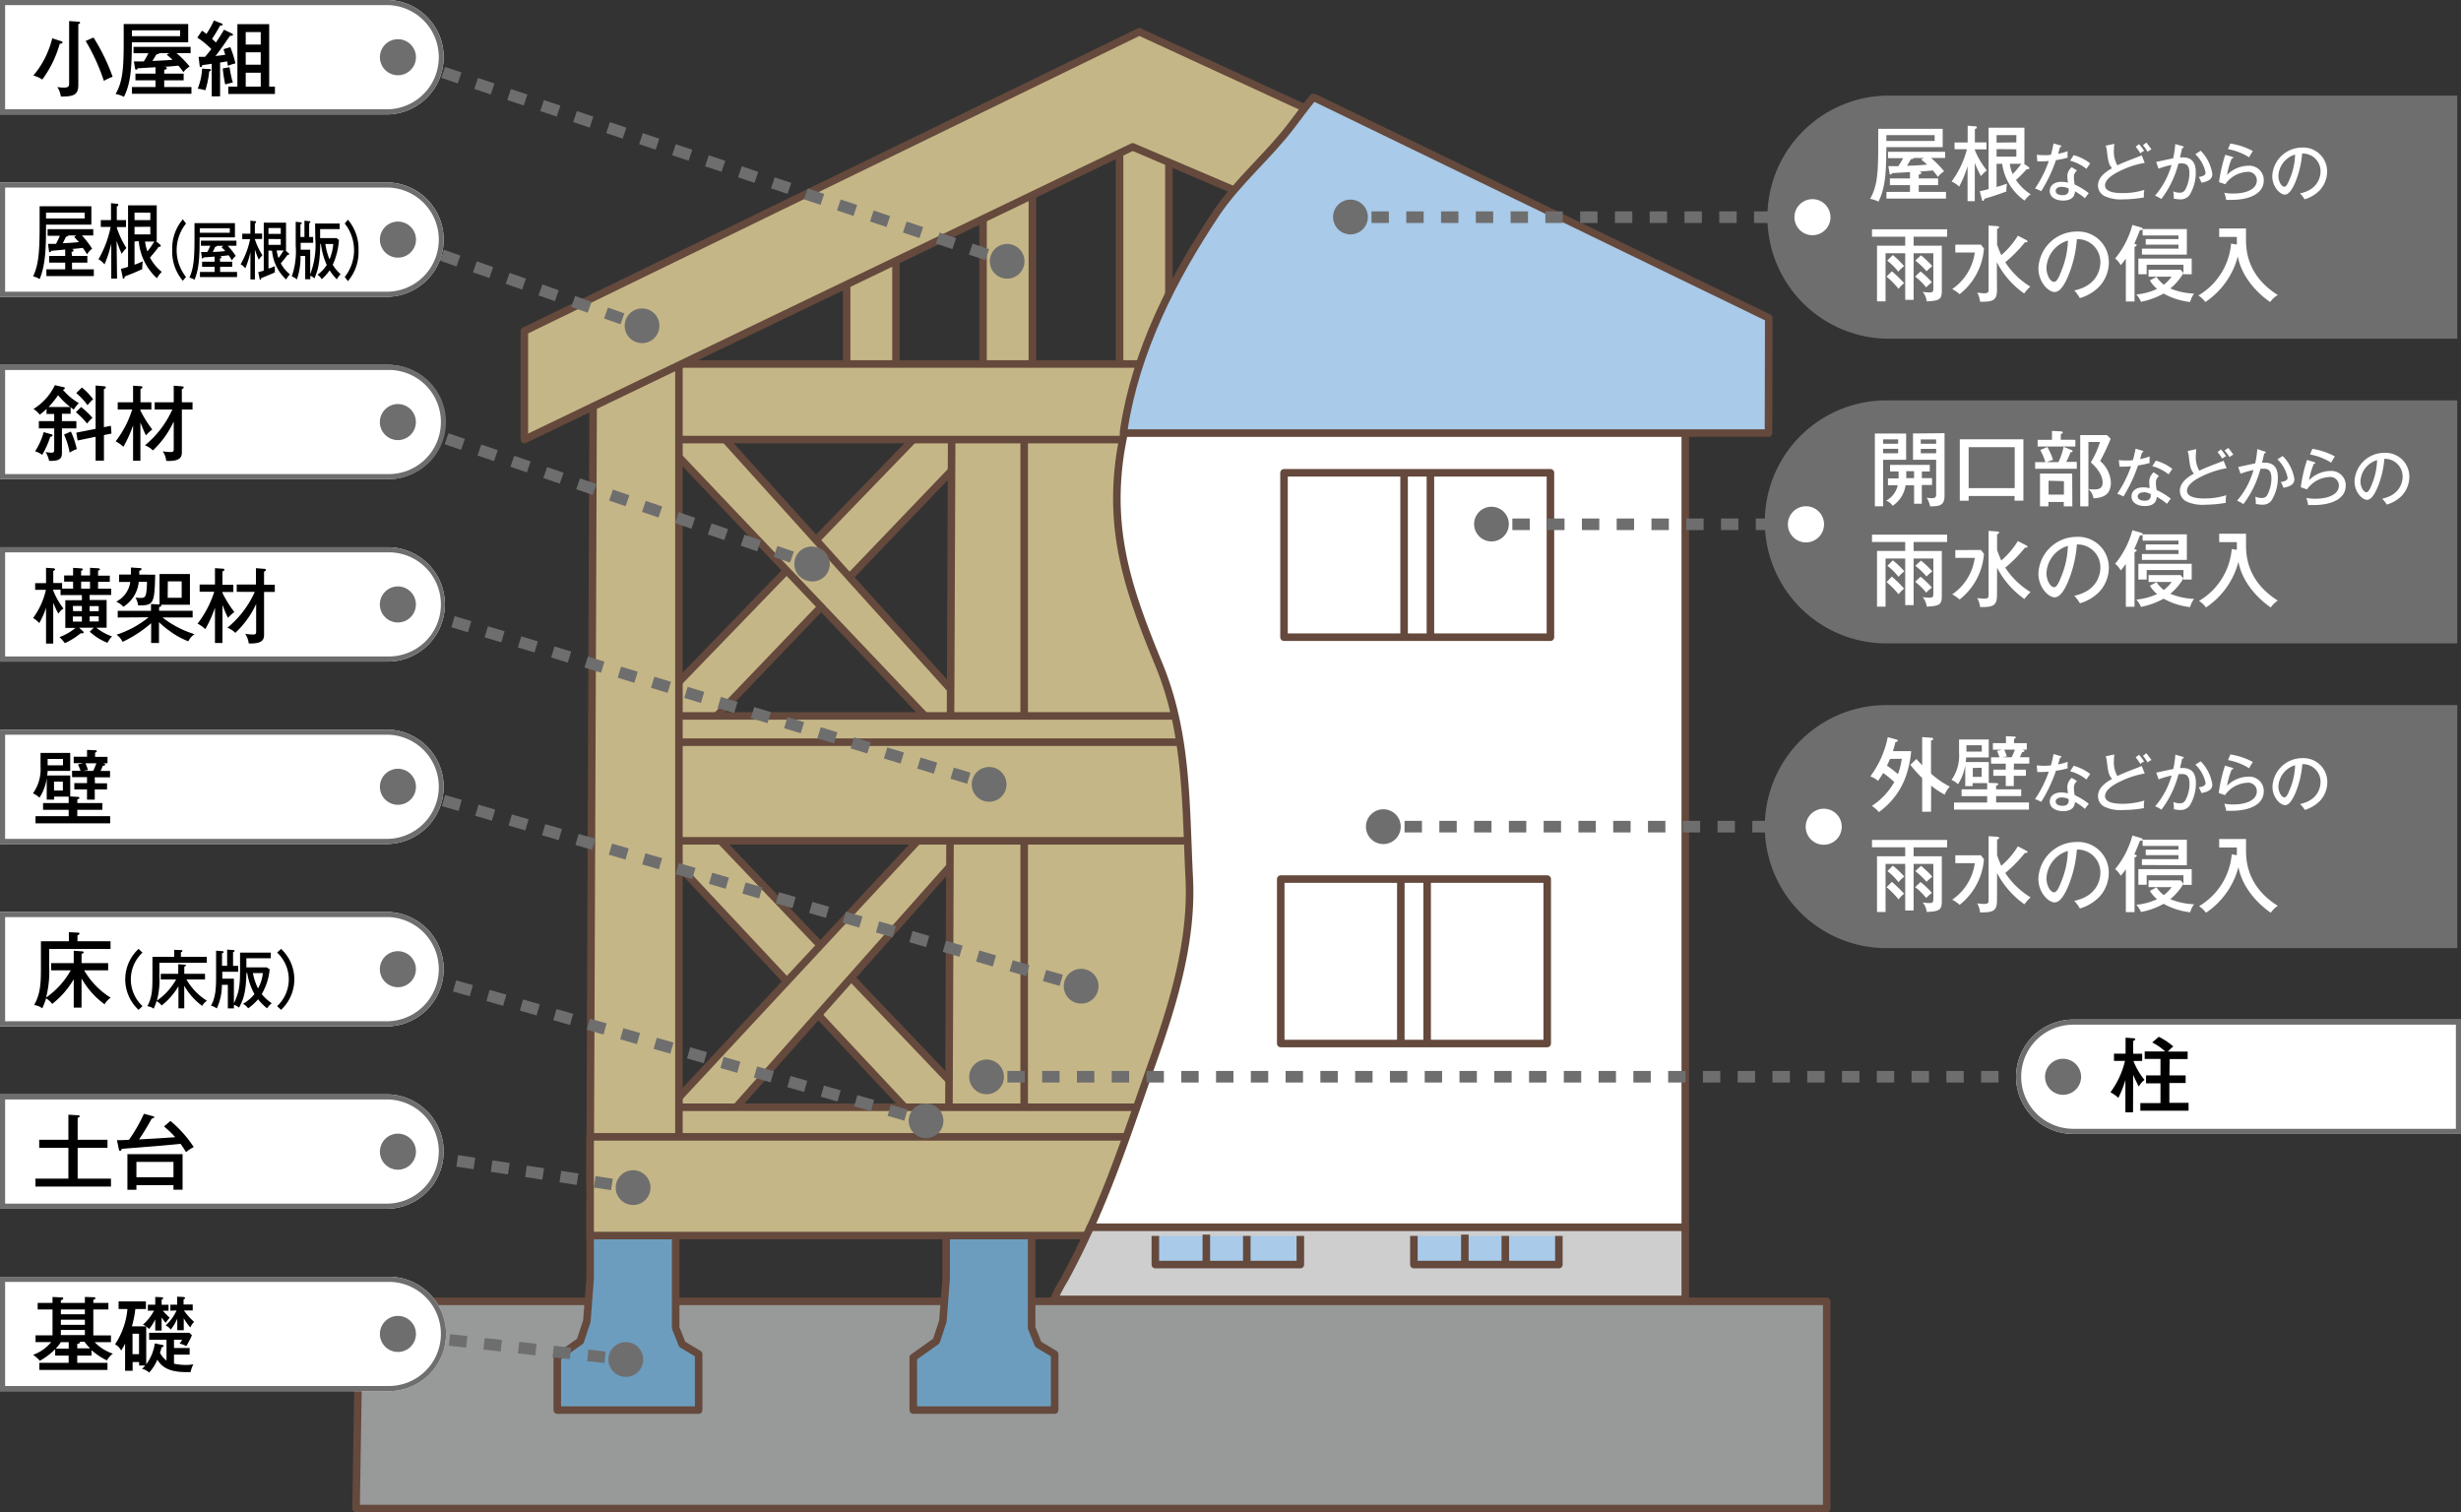 <svg id="グループ_2410" data-name="グループ 2410" xmlns="http://www.w3.org/2000/svg" width="424.605" height="260.929" viewBox="0 0 424.605 260.929">
  <rect x="0" y="0" width="424.605" height="260.929" fill="#333333" stroke="none"/>
  <path id="パス_2551" data-name="パス 2551" d="M126.774,162.624l49.368,52.768,6.8-5.679L135.288,159.78l-9.088,1.13" transform="translate(-14.748 -18.672)" fill="#c5b687"/>
  <path id="パス_2552" data-name="パス 2552" d="M126.774,162.624l49.368,52.768,6.8-5.679L135.288,159.78l-9.088,1.13" transform="translate(-14.748 -18.672)" fill="none" stroke="#64493c" stroke-linejoin="round" stroke-width="1.3"/>
  <path id="パス_2553" data-name="パス 2553" d="M124.28,215.8l53.333-57.325,6.244,3.418-53.9,60.716Z" transform="translate(-14.523 -18.52)" fill="#c5b687"/>
  <path id="パス_2554" data-name="パス 2554" d="M124.28,215.8l53.333-57.325,6.244,3.418-53.9,60.716Z" transform="translate(-14.523 -18.52)" fill="none" stroke="#64493c" stroke-linejoin="round" stroke-width="1.3"/>
  <path id="パス_2555" data-name="パス 2555" d="M176.218,81.38,126.85,132.461l5.113,7.374,51.62-53.907Z" transform="translate(-14.824 -9.51)" fill="#c5b687"/>
  <path id="パス_2556" data-name="パス 2556" d="M176.218,81.38,126.85,132.461l5.113,7.374,51.62-53.907Z" transform="translate(-14.824 -9.51)" fill="none" stroke="#64493c" stroke-linejoin="round" stroke-width="1.3"/>
  <path id="パス_2557" data-name="パス 2557" d="M135.589,80.11l47.654,52.776L177.574,136,128.78,84.649Z" transform="translate(-15.049 -9.362)" fill="#c5b687"/>
  <path id="パス_2558" data-name="パス 2558" d="M135.589,80.11l47.654,52.776L177.574,136,128.78,84.649Z" transform="translate(-15.049 -9.362)" fill="none" stroke="#64493c" stroke-linejoin="round" stroke-width="1.3"/>
  <path id="パス_2559" data-name="パス 2559" d="M185.885,75.61h12.479V215.2l-13.044-.565Z" transform="translate(-21.656 -8.836)" fill="#c5b687"/>
  <path id="パス_2560" data-name="パス 2560" d="M235.557,75.61H200.09V215.2l34.893-.565Z" transform="translate(-23.382 -8.836)" fill="#c5b687"/>
  <path id="パス_2561" data-name="パス 2561" d="M185.885,75.61h12.479V215.2l-13.044-.565Z" transform="translate(-21.656 -8.836)" fill="none" stroke="#64493c" stroke-linejoin="round" stroke-width="1.3"/>
  <rect id="長方形_1255" data-name="長方形 1255" width="8.513" height="24.401" transform="translate(146.072 41.234)" fill="#c5b687"/>
  <rect id="長方形_1256" data-name="長方形 1256" width="8.513" height="24.401" transform="translate(146.072 41.234)" fill="none" stroke="#64493c" stroke-linejoin="round" stroke-width="1.3"/>
  <rect id="長方形_1257" data-name="長方形 1257" width="8.513" height="41.428" transform="translate(169.607 24.216)" fill="#c5b687"/>
  <rect id="長方形_1258" data-name="長方形 1258" width="8.513" height="41.428" transform="translate(169.607 24.216)" fill="none" stroke="#64493c" stroke-linejoin="round" stroke-width="1.3"/>
  <rect id="長方形_1259" data-name="長方形 1259" width="8.513" height="41.419" transform="translate(193.161 21.937)" fill="#c5b687"/>
  <rect id="長方形_1260" data-name="長方形 1260" width="8.513" height="41.419" transform="translate(193.161 21.937)" fill="none" stroke="#64493c" stroke-linejoin="round" stroke-width="1.3"/>
  <rect id="長方形_1261" data-name="長方形 1261" width="104.405" height="7.374" transform="translate(104.643 191.041)" fill="#c5b687"/>
  <rect id="長方形_1262" data-name="長方形 1262" width="104.405" height="7.374" transform="translate(104.643 191.041)" fill="none" stroke="#64493c" stroke-linejoin="round" stroke-width="1.3"/>
  <path id="パス_2562" data-name="パス 2562" d="M70.125,254.24H323.3v35.75H69.56Z" transform="translate(-8.129 -29.71)" fill="#989999"/>
  <path id="パス_2563" data-name="パス 2563" d="M70.125,254.24H323.3v35.75H69.56Z" transform="translate(-8.129 -29.71)" fill="none" stroke="#64493c" stroke-linejoin="round" stroke-width="1.3"/>
  <path id="パス_2564" data-name="パス 2564" d="M124.854,71.11H294.505V84.154H124.28Z" transform="translate(-14.523 -8.31)" fill="#c5b687"/>
  <path id="パス_2565" data-name="パス 2565" d="M124.854,71.11H294.505V84.154H124.28Z" transform="translate(-14.523 -8.31)" fill="none" stroke="#64493c" stroke-linejoin="round" stroke-width="1.3"/>
  <path id="パス_2566" data-name="パス 2566" d="M114.54,234.944l14.757-.574v22.123l1.13,2.844,2.835,1.7v9.644H108.87v-9.079l3.965-2.826,1.139-3.418L114.54,248Z" transform="translate(-12.722 -27.388)" fill="#6d9dbe"/>
  <path id="パス_2567" data-name="パス 2567" d="M114.54,234.944l14.757-.574v22.123l1.13,2.844,2.835,1.7v9.644H108.87v-9.079l3.965-2.826,1.139-3.418L114.54,248Z" transform="translate(-12.722 -27.388)" fill="none" stroke="#64493c" stroke-linejoin="round" stroke-width="1.3"/>
  <path id="パス_2568" data-name="パス 2568" d="M184.09,234.944l14.748-.574v22.123l1.139,2.844,2.835,1.7v9.644H178.42v-9.079l3.974-2.826,1.13-3.418L184.09,248Z" transform="translate(-20.85 -27.388)" fill="#6d9dbe"/>
  <path id="パス_2569" data-name="パス 2569" d="M184.09,234.944l14.748-.574v22.123l1.139,2.844,2.835,1.7v9.644H178.42v-9.079l3.974-2.826,1.13-3.418L184.09,248Z" transform="translate(-20.85 -27.388)" fill="none" stroke="#64493c" stroke-linejoin="round" stroke-width="1.3"/>
  <rect id="長方形_1263" data-name="長方形 1263" width="104.405" height="7.374" transform="translate(108.061 123.525)" fill="#c5b687"/>
  <rect id="長方形_1264" data-name="長方形 1264" width="104.405" height="7.374" transform="translate(108.061 123.525)" fill="none" stroke="#64493c" stroke-linejoin="round" stroke-width="1.3"/>
  <rect id="長方形_1265" data-name="長方形 1265" width="106.675" height="17.018" transform="translate(106.357 128.055)" fill="#c5b687"/>
  <rect id="長方形_1266" data-name="長方形 1266" width="106.675" height="17.018" transform="translate(106.357 128.055)" fill="none" stroke="#64493c" stroke-linejoin="round" stroke-width="1.3"/>
  <path id="パス_2570" data-name="パス 2570" d="M115.854,65.33h14.757V212.859l-15.331-.565Z" transform="translate(-13.472 -7.634)" fill="#c5b687"/>
  <path id="パス_2571" data-name="パス 2571" d="M115.854,65.33h14.757V212.859l-15.331-.565Z" transform="translate(-13.472 -7.634)" fill="none" stroke="#64493c" stroke-linejoin="round" stroke-width="1.3"/>
  <rect id="長方形_1267" data-name="長方形 1267" width="106.675" height="17.027" transform="translate(101.817 196.154)" fill="#c5b687"/>
  <rect id="長方形_1268" data-name="長方形 1268" width="106.675" height="17.027" transform="translate(101.817 196.154)" fill="none" stroke="#64493c" stroke-linejoin="round" stroke-width="1.3"/>
  <path id="パス_2572" data-name="パス 2572" d="M208.541,6.21,102.44,57.847V76.57l104.952-50.5L311.25,70.335l5.67-14.183Z" transform="translate(-11.971 -0.726)" fill="#c5b687"/>
  <path id="パス_2573" data-name="パス 2573" d="M102.44,57.847V76.57l104.952-50.5L311.25,70.335l5.67-14.183L208.541,6.21Z" transform="translate(-11.971 -0.726)" fill="none" stroke="#64493c" stroke-linejoin="round" stroke-width="1.3"/>
  <path id="パス_2574" data-name="パス 2574" d="M315.66,65.59H224.484a76.339,76.339,0,0,0-6.3,20.312c-2.04,13.706,1.44,23.756,6.659,36.43,4.963,12.064,4.6,24.1,5.237,36.889.521,10.6-2.588,21.072-6.182,31.246-3.533,9.953-6.606,19.509-10.871,28.949H315.66Z" transform="translate(-24.894 -7.665)" fill="#fff"/>
  <path id="パス_2575" data-name="パス 2575" d="M315.66,65.59H224.484a76.339,76.339,0,0,0-6.3,20.312c-2.04,13.706,1.44,23.756,6.659,36.43,4.963,12.064,4.6,24.1,5.237,36.889.521,10.6-2.588,21.072-6.182,31.246-3.533,9.953-6.606,19.509-10.871,28.949H315.66Z" transform="translate(-24.894 -7.665)" fill="none" stroke="#64493c" stroke-linejoin="round" stroke-width="1.3"/>
  <path id="パス_2576" data-name="パス 2576" d="M206,251.966v.247H314.838V239.77H212.182c-1.351,2.976-2.808,5.944-4.416,8.911-.609,1.077-1.157,2.181-1.713,3.285" transform="translate(-24.073 -28.019)" fill="#cececf"/>
  <path id="パス_2577" data-name="パス 2577" d="M206,251.966v.247H314.838V239.77H212.182c-1.351,2.976-2.808,5.944-4.416,8.911A33.876,33.876,0,0,0,206,251.966Z" transform="translate(-24.073 -28.019)" fill="none" stroke="#64493c" stroke-linejoin="round" stroke-width="1.3"/>
  <path id="パス_2578" data-name="パス 2578" d="M330.82,57.087,252.512,19.112l-.318-.062c-1.245,1.519-2.429,3.109-3.647,4.725-3.877,5.184-9.388,9.75-13.079,15.278-7.392,11.057-13.848,23.739-15.9,37.207-.044.23-.044.45-.071.689H330.776Z" transform="translate(-25.651 -2.226)" fill="#a9cae9"/>
  <path id="パス_2579" data-name="パス 2579" d="M330.82,57.087,252.512,19.112l-.318-.062c-1.245,1.519-2.429,3.109-3.647,4.725-3.877,5.184-9.388,9.75-13.079,15.278-7.392,11.057-13.848,23.739-15.9,37.207-.044.23-.044.45-.071.689H330.776Z" transform="translate(-25.651 -2.226)" fill="none" stroke="#64493c" stroke-linejoin="round" stroke-width="1.3"/>
  <path id="パス_2580" data-name="パス 2580" d="M225.71,241.46v4.946h25.019V241.46" transform="translate(-26.376 -28.217)" fill="#a9cae9"/>
  <path id="パス_2581" data-name="パス 2581" d="M225.71,241.46v4.946h25.019V241.46" transform="translate(-26.376 -28.217)" fill="none" stroke="#64493c" stroke-linejoin="round" stroke-width="1.3"/>
  <line id="線_83" data-name="線 83" y2="4.734" transform="translate(208.13 213.014)" fill="none" stroke="#64493c" stroke-linejoin="round" stroke-width="1.3"/>
  <line id="線_84" data-name="線 84" y2="4.725" transform="translate(215.115 213.243)" fill="none" stroke="#64493c" stroke-linejoin="round" stroke-width="1.3"/>
  <path id="パス_2582" data-name="パス 2582" d="M276.22,241.46v4.946h25.019V241.46" transform="translate(-32.279 -28.217)" fill="#a9cae9"/>
  <path id="パス_2583" data-name="パス 2583" d="M276.22,241.46v4.946h25.019V241.46" transform="translate(-32.279 -28.217)" fill="none" stroke="#64493c" stroke-linejoin="round" stroke-width="1.3"/>
  <line id="線_85" data-name="線 85" y2="4.734" transform="translate(252.737 213.014)" fill="none" stroke="#64493c" stroke-linejoin="round" stroke-width="1.3"/>
  <line id="線_86" data-name="線 86" y2="4.725" transform="translate(259.714 213.243)" fill="none" stroke="#64493c" stroke-linejoin="round" stroke-width="1.3"/>
  <path id="パス_2584" data-name="パス 2584" d="M296.817,120.736H250.85V92.37h45.967Z" transform="translate(-29.314 -10.794)" fill="#fff"/>
  <path id="パス_2585" data-name="パス 2585" d="M296.817,120.736H250.85V92.37h45.967Z" transform="translate(-29.314 -10.794)" fill="none" stroke="#64493c" stroke-linejoin="round" stroke-width="1.3"/>
  <line id="線_87" data-name="線 87" y1="28.366" transform="translate(242.254 81.576)" fill="none" stroke="#64493c" stroke-linejoin="round" stroke-width="1.3"/>
  <line id="線_88" data-name="線 88" y1="28.366" transform="translate(246.794 81.576)" fill="none" stroke="#64493c" stroke-linejoin="round" stroke-width="1.3"/>
  <path id="パス_2586" data-name="パス 2586" d="M296.186,200.115H250.21V171.74h45.976Z" transform="translate(-29.239 -20.069)" fill="#fff"/>
  <path id="パス_2587" data-name="パス 2587" d="M296.186,200.115H250.21V171.74h45.976Z" transform="translate(-29.239 -20.069)" fill="none" stroke="#64493c" stroke-linejoin="round" stroke-width="1.3"/>
  <line id="線_89" data-name="線 89" y1="28.375" transform="translate(241.689 151.671)" fill="none" stroke="#64493c" stroke-linejoin="round" stroke-width="1.3"/>
  <line id="線_90" data-name="線 90" y1="28.375" transform="translate(246.229 151.671)" fill="none" stroke="#64493c" stroke-linejoin="round" stroke-width="1.3"/>
  <path id="パス_2588" data-name="パス 2588" d="M365.747,78.22a20.966,20.966,0,0,0,0,41.932h98.506V78.22Z" transform="translate(-40.292 -9.141)" fill="#6e6e6e"/>
  <line id="線_91" data-name="線 91" x2="1.395" transform="translate(170.217 185.777)" fill="none" stroke="#6e6e6e" stroke-width="0.78"/>
  <line id="線_92" data-name="線 92" x2="172.08" transform="translate(173.811 185.777)" fill="none" stroke="#6e6e6e" stroke-width="2" stroke-dasharray="3 3"/>
  <line id="線_93" data-name="線 93" x2="1.387" transform="translate(354.846 185.777)" fill="none" stroke="#6e6e6e" stroke-width="0.78"/>
  <path id="パス_2589" data-name="パス 2589" d="M192.344,207a2.994,2.994,0,1,0,2.994,2.994h0A2.985,2.985,0,0,0,192.362,207h-.018" transform="translate(-22.127 -24.19)" fill="#6e6e6e"/>
  <path id="パス_2590" data-name="パス 2590" d="M403.625,199.19a9.865,9.865,0,0,0,0,19.729h67V199.19Z" transform="translate(-46.015 -23.277)" fill="#fff"/>
  <path id="パス_2591" data-name="パス 2591" d="M469.737,200.073v17.963H403.625a8.982,8.982,0,0,1,0-17.963h66.112m.883-.883h-67a9.865,9.865,0,0,0,0,19.729h67Z" transform="translate(-46.015 -23.277)" fill="#6e6e6e"/>
  <path id="パス_2592" data-name="パス 2592" d="M405.747,209.95a3.109,3.109,0,1,1-3.117-3.1h.009a3.126,3.126,0,0,1,3.109,3.1" transform="translate(-46.689 -24.172)" fill="#6e6e6e"/>
  <line id="線_94" data-name="線 94" x2="1.387" transform="translate(257.338 90.46)" fill="none" stroke="#6e6e6e" stroke-width="0.78"/>
  <line id="線_95" data-name="線 95" x2="48.467" transform="translate(260.933 90.46)" fill="none" stroke="#6e6e6e" stroke-width="2" stroke-dasharray="3 3"/>
  <line id="線_96" data-name="線 96" x2="1.387" transform="translate(310.495 90.46)" fill="none" stroke="#6e6e6e" stroke-width="0.78"/>
  <path id="パス_2593" data-name="パス 2593" d="M290.993,99a2.994,2.994,0,1,0,2.985,3v-.009A2.994,2.994,0,0,0,290.993,99" transform="translate(-33.654 -11.569)" fill="#6e6e6e"/>
  <path id="パス_2594" data-name="パス 2594" d="M355.525,102.019A3.118,3.118,0,1,1,352.4,98.91h.018a3.109,3.109,0,0,1,3.109,3.109" transform="translate(-40.818 -11.559)" fill="#fff"/>
  <line id="線_97" data-name="線 97" x1="1.316" y1="0.442" transform="translate(172.46 44.652)" fill="none" stroke="#6e6e6e" stroke-width="0.78"/>
  <line id="線_98" data-name="線 98" x1="99.3" y1="33.259" transform="translate(71.031 10.677)" fill="none" stroke="#6e6e6e" stroke-width="2" stroke-dasharray="3 3"/>
  <line id="線_99" data-name="線 99" x1="1.325" y1="0.442" transform="translate(68.647 9.882)" fill="none" stroke="#6e6e6e" stroke-width="0.78"/>
  <path id="パス_2595" data-name="パス 2595" d="M194.616,53.082a2.994,2.994,0,1,0-.671-4.195,2.993,2.993,0,0,0,.671,4.195" transform="translate(-22.598 -5.569)" fill="#6e6e6e"/>
  <path id="パス_2596" data-name="パス 2596" d="M66.986,0a9.874,9.874,0,0,1,0,19.738H0V0Z" fill="#fff"/>
  <path id="パス_2597" data-name="パス 2597" d="M66.986.883a8.99,8.99,0,0,1,0,17.972H.883V.883h66.1m0-.883H0V19.738H66.986A9.874,9.874,0,0,0,66.986,0Z" fill="#6e6e6e"/>
  <path id="パス_2598" data-name="パス 2598" d="M74.22,10.769A3.109,3.109,0,1,0,77.329,7.66H77.32a3.109,3.109,0,0,0-3.1,3.109" transform="translate(-8.673 -0.895)" fill="#6e6e6e"/>
  <line id="線_100" data-name="線 100" x1="1.378" y1="0.15" transform="translate(106.595 234.43)" fill="none" stroke="#6e6e6e" stroke-width="0.78"/>
  <line id="線_101" data-name="線 101" x1="33.551" y1="3.745" transform="translate(70.837 230.438)" fill="none" stroke="#6e6e6e" stroke-width="2" stroke-dasharray="3 3"/>
  <line id="線_102" data-name="線 102" x1="1.387" y1="0.159" transform="translate(68.355 230.155)" fill="none" stroke="#6e6e6e" stroke-width="0.78"/>
  <path id="パス_2599" data-name="パス 2599" d="M121.863,268.205a3,3,0,1,0-3-3h0a2.994,2.994,0,0,0,2.985,3h.018" transform="translate(-13.89 -30.64)" fill="#6e6e6e"/>
  <path id="パス_2600" data-name="パス 2600" d="M66.986,249.44A9.865,9.865,0,1,1,67,269.169H0V249.44Z" transform="translate(0 -29.149)" fill="#fff"/>
  <path id="パス_2601" data-name="パス 2601" d="M66.986,250.323A8.982,8.982,0,1,1,67,268.286H.883V250.323h66.1m0-.883H0v19.729H66.986A9.865,9.865,0,1,0,67,249.44Z" transform="translate(0 -29.149)" fill="#6e6e6e"/>
  <path id="パス_2602" data-name="パス 2602" d="M74.22,260.2a3.109,3.109,0,1,0,3.109-3.109H77.32a3.109,3.109,0,0,0-3.1,3.109" transform="translate(-8.673 -30.043)" fill="#6e6e6e"/>
  <line id="線_103" data-name="線 103" x1="1.369" y1="0.212" transform="translate(107.858 204.703)" fill="none" stroke="#6e6e6e" stroke-width="0.78"/>
  <line id="線_104" data-name="線 104" x1="34.707" y1="5.29" transform="translate(70.872 199.069)" fill="none" stroke="#6e6e6e" stroke-width="2" stroke-dasharray="3 3"/>
  <line id="線_105" data-name="線 105" x1="1.378" y1="0.212" transform="translate(68.355 198.68)" fill="none" stroke="#6e6e6e" stroke-width="0.78"/>
  <path id="パス_2603" data-name="パス 2603" d="M123.275,234.625a3,3,0,1,0-2.985-3.02v.018a3,3,0,0,0,2.985,3" transform="translate(-14.057 -26.716)" fill="#6e6e6e"/>
  <path id="パス_2604" data-name="パス 2604" d="M66.986,213.8a9.874,9.874,0,0,1,0,19.738H0V213.8Z" transform="translate(0 -24.984)" fill="#fff"/>
  <path id="パス_2605" data-name="パス 2605" d="M66.986,214.683a8.99,8.99,0,0,1,0,17.972H.883V214.683h66.1m0-.883H0v19.738H66.986a9.874,9.874,0,0,0,0-19.738Z" transform="translate(0 -24.984)" fill="#6e6e6e"/>
  <path id="パス_2606" data-name="パス 2606" d="M74.22,224.589a3.109,3.109,0,1,0,3.109-3.109H77.32a3.117,3.117,0,0,0-3.1,3.109" transform="translate(-8.673 -25.882)" fill="#6e6e6e"/>
  <line id="線_106" data-name="線 106" x1="1.334" y1="0.389" transform="translate(185.195 169.766)" fill="none" stroke="#6e6e6e" stroke-width="0.78"/>
  <line id="線_107" data-name="線 107" x1="112.353" y1="32.703" transform="translate(70.74 136.445)" fill="none" stroke="#6e6e6e" stroke-width="2" stroke-dasharray="3 3"/>
  <line id="線_108" data-name="線 108" x1="1.342" y1="0.389" transform="translate(68.355 135.748)" fill="none" stroke="#6e6e6e" stroke-width="0.78"/>
  <path id="パス_2607" data-name="パス 2607" d="M210.814,195.275a3,3,0,1,0-2.994-3.012v.009a3,3,0,0,0,2.994,3" transform="translate(-24.286 -22.118)" fill="#6e6e6e"/>
  <path id="パス_2608" data-name="パス 2608" d="M66.986,142.54a9.874,9.874,0,0,1,0,19.738H0V142.54Z" transform="translate(0 -16.657)" fill="#fff"/>
  <path id="パス_2609" data-name="パス 2609" d="M66.986,143.423a8.99,8.99,0,0,1,0,17.972H.883V143.423h66.1m0-.883H0v19.738H66.986a9.874,9.874,0,0,0,0-19.738Z" transform="translate(0 -16.657)" fill="#6e6e6e"/>
  <path id="パス_2610" data-name="パス 2610" d="M74.22,153.3a3.109,3.109,0,1,0,3.109-3.109H77.32a3.117,3.117,0,0,0-3.1,3.109" transform="translate(-8.673 -17.551)" fill="#6e6e6e"/>
  <line id="線_109" data-name="線 109" x1="1.334" y1="0.38" transform="translate(158.444 193.002)" fill="none" stroke="#6e6e6e" stroke-width="0.78"/>
  <line id="線_110" data-name="線 110" x1="85.541" y1="24.481" transform="translate(70.766 167.912)" fill="none" stroke="#6e6e6e" stroke-width="2" stroke-dasharray="3 3"/>
  <line id="線_111" data-name="線 111" x1="1.342" y1="0.38" transform="translate(68.355 167.223)" fill="none" stroke="#6e6e6e" stroke-width="0.78"/>
  <path id="パス_2611" data-name="パス 2611" d="M178.952,221.126a2.994,2.994,0,1,0-.971-4.133,2.995,2.995,0,0,0,.971,4.133" transform="translate(-20.746 -25.193)" fill="#6e6e6e"/>
  <path id="パス_2612" data-name="パス 2612" d="M66.986,178.17a9.874,9.874,0,0,1,0,19.738H0V178.17Z" transform="translate(0 -20.821)" fill="#fff"/>
  <path id="パス_2613" data-name="パス 2613" d="M66.986,179.053a8.99,8.99,0,0,1,0,17.972H.883V179.053h66.1m0-.883H0v19.738H66.986a9.874,9.874,0,0,0,0-19.738Z" transform="translate(0 -20.821)" fill="#6e6e6e"/>
  <path id="パス_2614" data-name="パス 2614" d="M74.21,188.939a3.109,3.109,0,1,0,3.109-3.109H77.31a3.109,3.109,0,0,0-3.1,3.109" transform="translate(-8.672 -21.716)" fill="#6e6e6e"/>
  <line id="線_112" data-name="線 112" x1="1.334" y1="0.406" transform="translate(169.316 134.926)" fill="none" stroke="#6e6e6e" stroke-width="0.78"/>
  <line id="線_113" data-name="線 113" x1="96.377" y1="29.25" transform="translate(70.775 105.023)" fill="none" stroke="#6e6e6e" stroke-width="2" stroke-dasharray="3 3"/>
  <line id="線_114" data-name="線 114" x1="1.334" y1="0.406" transform="translate(68.355 104.29)" fill="none" stroke="#6e6e6e" stroke-width="0.78"/>
  <path id="パス_2615" data-name="パス 2615" d="M192.2,155.775a3,3,0,1,0-2.286-3.578l-.01.046a2.994,2.994,0,0,0,2.3,3.533" transform="translate(-22.184 -17.51)" fill="#6e6e6e"/>
  <path id="パス_2616" data-name="パス 2616" d="M66.986,106.91A9.865,9.865,0,0,1,67,126.639H0V106.91Z" transform="translate(0 -12.493)" fill="#fff"/>
  <path id="パス_2617" data-name="パス 2617" d="M66.986,107.793A8.982,8.982,0,1,1,67,125.756H.883V107.793h66.1m0-.883H0v19.729H66.986A9.865,9.865,0,0,0,67,106.91Z" transform="translate(0 -12.493)" fill="#6e6e6e"/>
  <path id="パス_2618" data-name="パス 2618" d="M74.21,117.679a3.109,3.109,0,1,0,3.109-3.109H77.31a3.109,3.109,0,0,0-3.1,3.109" transform="translate(-8.672 -13.389)" fill="#6e6e6e"/>
  <line id="線_115" data-name="線 115" x1="1.316" y1="0.45" transform="translate(138.759 96.845)" fill="none" stroke="#6e6e6e" stroke-width="0.78"/>
  <line id="線_116" data-name="線 116" x1="65.617" y1="22.485" transform="translate(71.022 73.636)" fill="none" stroke="#6e6e6e" stroke-width="2" stroke-dasharray="3 3"/>
  <line id="線_117" data-name="線 117" x1="1.316" y1="0.45" transform="translate(68.647 72.824)" fill="none" stroke="#6e6e6e" stroke-width="0.78"/>
  <path id="パス_2619" data-name="パス 2619" d="M157.671,112.732a3,3,0,1,0,1.016-5.908h0a2.976,2.976,0,0,0-3.456,2.4l-.006.035a3.011,3.011,0,0,0,2.446,3.471" transform="translate(-18.134 -12.478)" fill="#6e6e6e"/>
  <path id="パス_2620" data-name="パス 2620" d="M66.986,71.28A9.865,9.865,0,0,1,67,91.009H0V71.28Z" transform="translate(0 -8.33)" fill="#fff"/>
  <path id="パス_2621" data-name="パス 2621" d="M66.986,72.163A8.982,8.982,0,1,1,67,90.126H.883V72.163h66.1m0-.883H0V91.009H66.986a9.865,9.865,0,1,0,0-19.729Z" transform="translate(0 -8.33)" fill="#6e6e6e"/>
  <path id="パス_2622" data-name="パス 2622" d="M74.21,82.04a3.109,3.109,0,1,0,3.117-3.1H77.31a3.118,3.118,0,0,0-3.1,3.1" transform="translate(-8.672 -9.225)" fill="#6e6e6e"/>
  <line id="線_118" data-name="線 118" x1="1.307" y1="0.468" transform="translate(109.474 55.744)" fill="none" stroke="#6e6e6e" stroke-width="0.78"/>
  <line id="線_119" data-name="線 119" x1="36.385" y1="12.832" transform="translate(71.005 42.179)" fill="none" stroke="#6e6e6e" stroke-width="2" stroke-dasharray="3 3"/>
  <line id="線_120" data-name="線 120" x1="1.307" y1="0.468" transform="translate(68.655 41.349)" fill="none" stroke="#6e6e6e" stroke-width="0.78"/>
  <path id="パス_2623" data-name="パス 2623" d="M123.357,65.726a2.994,2.994,0,1,0-.786-4.168,2.993,2.993,0,0,0,.786,4.168" transform="translate(-14.263 -7.041)" fill="#6e6e6e"/>
  <path id="パス_2624" data-name="パス 2624" d="M66.986,35.64a9.874,9.874,0,0,1,0,19.738H0V35.64Z" transform="translate(0 -4.165)" fill="#fff"/>
  <path id="パス_2625" data-name="パス 2625" d="M66.986,36.523a8.99,8.99,0,0,1,0,17.972H.883V36.523h66.1m0-.883H0V55.387H66.986a9.874,9.874,0,0,0,0-19.738Z" transform="translate(0 -4.165)" fill="#6e6e6e"/>
  <path id="パス_2626" data-name="パス 2626" d="M74.22,46.407a3.113,3.113,0,1,0,0-.009v.009" transform="translate(-8.673 -5.059)" fill="#6e6e6e"/>
  <line id="線_121" data-name="線 121" x2="1.387" transform="translate(238.678 142.627)" fill="none" stroke="#6e6e6e" stroke-width="0.78"/>
  <line id="線_122" data-name="線 122" x2="70.095" transform="translate(242.334 142.627)" fill="none" stroke="#6e6e6e" stroke-width="2" stroke-dasharray="3 3"/>
  <line id="線_123" data-name="線 123" x2="1.387" transform="translate(313.559 142.627)" fill="none" stroke="#6e6e6e" stroke-width="0.78"/>
  <path id="パス_2627" data-name="パス 2627" d="M269.862,158.11a3,3,0,1,0,2.994,3.012V161.1a3,3,0,0,0-2.994-2.994" transform="translate(-31.184 -18.477)" fill="#6e6e6e"/>
  <path id="パス_2628" data-name="パス 2628" d="M365.747,137.75a20.966,20.966,0,0,0,0,41.932h98.506V137.75Z" transform="translate(-40.292 -16.097)" fill="#6e6e6e"/>
  <path id="パス_2629" data-name="パス 2629" d="M358.987,161.091A3.109,3.109,0,1,1,355.861,158h.026a3.1,3.1,0,0,1,3.1,3.1v.009" transform="translate(-41.224 -18.464)" fill="#fff"/>
  <line id="線_124" data-name="線 124" x2="1.387" transform="translate(233.017 37.472)" fill="none" stroke="#6e6e6e" stroke-width="0.78"/>
  <line id="線_125" data-name="線 125" x2="73.875" transform="translate(236.629 37.472)" fill="none" stroke="#6e6e6e" stroke-width="2" stroke-dasharray="3 3"/>
  <line id="線_126" data-name="線 126" x2="1.387" transform="translate(311.616 37.472)" fill="none" stroke="#6e6e6e" stroke-width="0.78"/>
  <path id="パス_2630" data-name="パス 2630" d="M263.45,39a3,3,0,1,0,2.985,3.02V42a3,3,0,0,0-2.985-3" transform="translate(-30.434 -4.558)" fill="#6e6e6e"/>
  <path id="パス_2631" data-name="パス 2631" d="M365.8,18.68a20.975,20.975,0,0,0,0,41.94h98.506V18.68Z" transform="translate(-40.346 -2.183)" fill="#6e6e6e"/>
  <path id="パス_2632" data-name="パス 2632" d="M356.787,42.019a3.109,3.109,0,1,1-3.109-3.109h0a3.117,3.117,0,0,1,3.109,3.109" transform="translate(-40.967 -4.547)" fill="#fff"/>
  <path id="パス_2633" data-name="パス 2633" d="M377.873,25.17v3.153h-9.715c-.053,3.948-.079,6.862-1.369,9.405a4.637,4.637,0,0,0-1.44-.477c1.183-2.084,1.4-4.2,1.4-8.955V25.17Zm-9.715,1.086v1.007h8.328V26.256Zm5.581,7.471h3.347v1.157H373.74V36.05h4.7v1.157H368.167V36.05h4.062V34.885h-3.462V33.728h3.462v-1.1l-3.056.185c-.088.124-.141.238-.283.238s-.185-.124-.194-.256l-.2-1.183h1.713c.371-.539.768-1.245.839-1.387h-2.605v-1.1h9.847V30.2h-2.42a17.845,17.845,0,0,1,2.252,2.3,3.75,3.75,0,0,0-1.077.971,11.858,11.858,0,0,0-.883-1.13c-.883.115-2.067.185-2.552.212.3,0,.556,0,.556.238s-.283.23-.424.256Zm.883-3.533h-1.766c0,.159-.115.168-.468.212-.318.565-.548.936-.68,1.13.936,0,2.173-.079,3.471-.194a13.032,13.032,0,0,0-1.016-.883Z" transform="translate(-42.694 -2.941)" fill="#fff"/>
  <path id="パス_2634" data-name="パス 2634" d="M385.271,37.577h-1.245V31.537a18.182,18.182,0,0,1-1.457,3.533,4.169,4.169,0,0,0-1.3-.883,16.03,16.03,0,0,0,2.649-5.573h-2.137V27.448h2.261V24.56l1.245.1c.168,0,.327,0,.327.185s-.053.168-.327.3v2.3h2v1.2h-2.014v.088a13.619,13.619,0,0,0,2.084,3.533,6.135,6.135,0,0,0-1.024.989,19.177,19.177,0,0,1-1.06-2.278Zm3.762-6.447v4a15.317,15.317,0,0,0,1.766-.574c0,.291-.071.689-.071.883a2.762,2.762,0,0,0,0,.468c-1.837.662-2.04.724-3.78,1.254-.044.132-.1.371-.265.371s-.159-.159-.185-.238l-.371-1.448a12.046,12.046,0,0,0,1.528-.353V24.9h6.182v6.182h-.15l.883.609a.22.22,0,0,1,.115.185c0,.185-.168.185-.468.194a23.48,23.48,0,0,1-1.837,1.855,8.752,8.752,0,0,0,2.535,2.464,4.986,4.986,0,0,0-1.051,1.086A9.255,9.255,0,0,1,390,31.131Zm3.409-3.692V26.185h-3.409v1.289ZM389.033,28.6V29.9h3.409V28.631Zm2.279,2.535a6.605,6.605,0,0,0,.495,1.766,15.57,15.57,0,0,0,1.492-1.766Z" transform="translate(-44.555 -2.87)" fill="#fff"/>
  <path id="パス_2635" data-name="パス 2635" d="M397.87,29.981a9.52,9.52,0,0,0,1.166.062,6.33,6.33,0,0,0,1.281-.062c.283-1.06.371-1.572.45-1.961l1.192.344a.133.133,0,0,1,.15.141c0,.088-.1.132-.221.141-.053.177-.291.989-.336,1.157a9.922,9.922,0,0,0,1.66-.45,4.865,4.865,0,0,0,0,1.122,17.487,17.487,0,0,1-2.031.433,25.455,25.455,0,0,1-2.543,5.361,6.462,6.462,0,0,0-1.069-.477,19.427,19.427,0,0,0,2.376-4.742,18.967,18.967,0,0,1-1.978.079Zm6.95,2.711a1.4,1.4,0,0,0-.539,1.139,5.732,5.732,0,0,0,.141,1.281,12.442,12.442,0,0,1,2.429,1.493,10.333,10.333,0,0,0-.671.883,9.859,9.859,0,0,0-1.722-1.21c-.044,1.6-1.669,1.6-2.049,1.6-1.254,0-2.3-.574-2.3-1.651,0-.8.609-1.581,2.031-1.581a5.027,5.027,0,0,1,1.113.141,10.94,10.94,0,0,1-.115-1.139,2.12,2.12,0,0,1,.768-1.528Zm-2.649,2.817c-.539,0-1.033.23-1.033.707,0,.733,1.1.733,1.166.733,1.1,0,1.086-.68,1.077-1.13a2.651,2.651,0,0,0-1.192-.309Zm2.067-5.467a8.159,8.159,0,0,1,2.853,1.422c-.371.53-.486.689-.654.945A7.535,7.535,0,0,0,403.62,31Z" transform="translate(-46.46 -3.274)" fill="#fff"/>
  <path id="パス_2636" data-name="パス 2636" d="M417.933,31.357a15.269,15.269,0,0,0-4.274,1.4c-1.157.548-2.57,1.44-2.57,2.482,0,1.334,2.349,1.334,3.082,1.334a12.543,12.543,0,0,0,3.7-.556,4.417,4.417,0,0,0-.071,1.307,21.511,21.511,0,0,1-3.594.327,6.5,6.5,0,0,1-3.188-.556,2.049,2.049,0,0,1-1.148-1.819c0-1.157.813-2.1,2.429-3-.609-.654-.689-1.369-.883-2.861a3.513,3.513,0,0,0-.221-1.024l1.493-.318c-.044.468-.071.742-.071,1.06a4.751,4.751,0,0,0,.6,2.649c.539-.265,1.3-.583,1.766-.768s2.3-.883,2.438-.954Zm-.98-3.232a9.764,9.764,0,0,1,.883,1.166,1.912,1.912,0,0,0-.654.433,10.725,10.725,0,0,0-.812-1.157Zm1.263-.265c.194.238.627.812.883,1.166a2.37,2.37,0,0,0-.662.433,8.075,8.075,0,0,0-.812-1.148Z" transform="translate(-47.897 -3.256)" fill="#fff"/>
  <path id="パス_2637" data-name="パス 2637" d="M425.762,28.511c.124,0,.2.062.2.15s-.071.168-.283.185c0,.132-.3,1.369-.362,1.607.954-.053,2.729-.1,2.729,2.526a7.431,7.431,0,0,1-1.06,3.939,1.881,1.881,0,0,1-1.625.768,5.45,5.45,0,0,1-1.122-.132,5.093,5.093,0,0,0-.088-1.263,2.523,2.523,0,0,0,1.077.238,1.007,1.007,0,0,0,.971-.468,5.907,5.907,0,0,0,.742-2.95c0-1.413-.645-1.625-1.281-1.625a2.834,2.834,0,0,0-.618.044,17.051,17.051,0,0,1-2.941,6.1,5.688,5.688,0,0,0-1.086-.583,13.847,13.847,0,0,0,2.844-5.3,14.993,14.993,0,0,0-2.243.645l-.406-1.166c.477-.088,2.517-.548,2.932-.618a16.348,16.348,0,0,0,.362-2.473Zm3.126.777a7.234,7.234,0,0,1,2.014,4.027c0,.7-.424,1.245-1.881,1.493a6.267,6.267,0,0,0-.459-.98c.548-.1,1.175-.23,1.175-.751A6.072,6.072,0,0,0,427.97,29.9Z" transform="translate(-49.2 -3.288)" fill="#fff"/>
  <path id="パス_2638" data-name="パス 2638" d="M435.843,30.346a.15.15,0,0,1,.124.132c0,.115-.124.168-.256.15a13.262,13.262,0,0,0-.812,2.826,5.24,5.24,0,0,1,3.692-1.581,2.491,2.491,0,0,1,2.645,2.326c0,.069.006.139,0,.208,0,2.2-2.3,3.356-5.608,3.356h-.883a3.1,3.1,0,0,0-.124-.609,5.616,5.616,0,0,0-.2-.618,7.826,7.826,0,0,0,1.6.132c2.137,0,4.018-.724,4.018-2.261a1.467,1.467,0,0,0-1.651-1.475,5.006,5.006,0,0,0-3.8,2.137L433.52,34.7a25.915,25.915,0,0,1,1.077-4.716Zm-.371-2.3a11.691,11.691,0,0,1,3.886,1.3,9.625,9.625,0,0,0-.645,1.077,10.123,10.123,0,0,0-3.647-1.413Z" transform="translate(-50.661 -3.278)" fill="#fff"/>
  <path id="パス_2639" data-name="パス 2639" d="M448.715,36.733c3.285-.68,3.533-3.135,3.533-3.771a3.047,3.047,0,0,0-2.99-3.1c-.063,0-.126,0-.189,0a16.308,16.308,0,0,1-1.21,5.034c-.592,1.351-1.166,2.049-1.766,2.049-.83,0-2.173-1.325-2.173-3.188a5.149,5.149,0,0,1,5.1-4.928,4.116,4.116,0,0,1,4.356,3.861c.005.087.007.175.007.263a4.787,4.787,0,0,1-1.289,3.259,5.981,5.981,0,0,1-2.6,1.545A5.66,5.66,0,0,0,448.715,36.733Zm-3.736-3.056c0,1.1.592,1.916,1.016,1.916s.742-.883,1.024-1.554a11.567,11.567,0,0,0,.839-4A4.019,4.019,0,0,0,444.98,33.677Z" transform="translate(-51.876 -3.368)" fill="#fff"/>
  <path id="パス_2640" data-name="パス 2640" d="M372.9,47.626h4.866v7.736c0,1.519-.371,1.766-2.605,1.872a3.111,3.111,0,0,0-.7-1.643,6.624,6.624,0,0,0,1.175.1c.495,0,.671-.053.671-.751V48.933H372.9V56.97h-1.448V48.933H368.06v8.293h-1.475v-9.6h4.866V46.072H365.72V44.8h12.965v1.272H372.9Zm-3.753,4.416a22.013,22.013,0,0,1,2.12,2.049,4.8,4.8,0,0,0-.963.98,14.257,14.257,0,0,0-2.075-2.111Zm.168-2.8a16.007,16.007,0,0,1,1.952,1.916,5.662,5.662,0,0,0-1.007.954,10.912,10.912,0,0,0-1.916-1.908Zm4.787,2.826a16.857,16.857,0,0,1,1.961,1.872,6.351,6.351,0,0,0-.989.883,11.222,11.222,0,0,0-1.908-1.872Zm.071-2.782a16.3,16.3,0,0,1,1.961,1.872,7.711,7.711,0,0,0-1,.883,12.239,12.239,0,0,0-1.943-1.846Z" transform="translate(-42.738 -5.235)" fill="#fff"/>
  <path id="パス_2641" data-name="パス 2641" d="M386.344,47.363l.521.662a11.016,11.016,0,0,1-4.195,7.878,7.2,7.2,0,0,0-1.281-.883,9.123,9.123,0,0,0,3.895-6.3h-3.356v-1.36Zm2.773,7.78c0,1.713-.592,2.067-2.543,2.067h-.38a3.768,3.768,0,0,0-.486-1.545c.539,0,.839.088,1.077.088.883,0,.883-.159.883-.883V44.06l1.466.106s.344,0,.344.194-.132.2-.344.283v2.7a18.15,18.15,0,0,0,.724,1.828,14.129,14.129,0,0,0,2.861-3.356l1.422.733c.106.062.247.132.247.247s-.185.168-.3.168a.533.533,0,0,0-.159,0,24.386,24.386,0,0,1-3.382,3.435,13.576,13.576,0,0,0,4.319,4.2,8.185,8.185,0,0,0-1.06,1.192,15.018,15.018,0,0,1-4.716-5.4Z" transform="translate(-44.569 -5.149)" fill="#fff"/>
  <path id="パス_2642" data-name="パス 2642" d="M404.421,55.4c4.213-.883,4.5-4.036,4.5-4.857a3.93,3.93,0,0,0-3.865-3.994c-.063,0-.125,0-.188,0a20.74,20.74,0,0,1-1.546,6.473c-.759,1.766-1.5,2.649-2.3,2.649-1.06,0-2.791-1.7-2.791-4.089a6.615,6.615,0,0,1,6.553-6.341,5.285,5.285,0,0,1,5.6,5.3,6.181,6.181,0,0,1-1.66,4.2,7.692,7.692,0,0,1-3.338,1.978A7.2,7.2,0,0,0,404.421,55.4Zm-4.8-3.939c0,1.422.751,2.464,1.3,2.464s.954-1.077,1.316-2a14.733,14.733,0,0,0,1.086-5.131A5.148,5.148,0,0,0,399.625,51.457Z" transform="translate(-46.537 -5.287)" fill="#fff"/>
  <path id="パス_2643" data-name="パス 2643" d="M417.839,49.062V48.038h6.306v-.689H418.5v-.963h5.643v-.627h-6.182V44.7c-.079.115-.15.141-.459.141-.654,1.643-.724,1.766-.98,2.349.309.1.424.141.424.238s-.185.23-.38.318v9.405h-1.5v-7.4a11.262,11.262,0,0,1-.883,1.13,3.529,3.529,0,0,0-.963-1.139,15.381,15.381,0,0,0,2.976-5.8l1.537.45c.177.053.256.141.23.256h7.63v4.416Zm8.319,8.178a12.082,12.082,0,0,1-4.575-1.457,13.443,13.443,0,0,1-3.9,1.422,4.815,4.815,0,0,0-.8-1.263,10.786,10.786,0,0,0,3.577-.963,5.555,5.555,0,0,1-1.245-1.466l1.148-.609a5.65,5.65,0,0,0,1.254,1.351,6.907,6.907,0,0,0,1.36-1.387h-3.992V51.676h5.528l.495.565V50.811H418.66v1.643h-1.431V49.742h9.2v2.711H425v-.194a9.627,9.627,0,0,1-2.261,2.649,11.819,11.819,0,0,0,4.1.883A4.217,4.217,0,0,0,426.158,57.24Z" transform="translate(-48.288 -5.135)" fill="#fff"/>
  <path id="パス_2644" data-name="パス 2644" d="M436.122,47.412V46.087h-3.047V44.63H437.7V46.4c0,1.607,0,6.279,5.484,9.715a4.3,4.3,0,0,0-1.316,1.21c-2.111-1.431-4.91-4.257-5.581-7.878a13.549,13.549,0,0,1-5.6,7.878,4.659,4.659,0,0,0-1.2-1.13,11.553,11.553,0,0,0,5.643-8.955Z" transform="translate(-50.19 -5.215)" fill="#fff"/>
  <path id="パス_2645" data-name="パス 2645" d="M371.676,84.683v4.531h-3.965V97.25H366.28V84.683ZM370.3,86.449V85.7h-2.588v.751Zm-2.588.883v.759H370.3v-.759Zm6.668,5.052h1.766v1.183h-1.766V96.8h-1.333V93.62h-1.466a5.149,5.149,0,0,1-2.225,3.533,2.371,2.371,0,0,0-1.13-.883,3.965,3.965,0,0,0,2-2.649h-1.687V92.437h1.837v-1.2h-1.475V90.1h6.853v1.139H374.4Zm-1.333-1.2H371.7v1.2h1.342ZM378.3,84.63V95.4c0,1.687-.821,1.855-2.49,1.855a4,4,0,0,0-.609-1.51,4.47,4.47,0,0,0,.945.1c.4,0,.707-.088.707-.627v-6h-3.992V84.683Zm-1.448,1.828v-.751H374.2v.751Zm-2.649.883V88.1h2.649v-.759Z" transform="translate(-42.803 -9.89)" fill="#fff"/>
  <path id="パス_2646" data-name="パス 2646" d="M384.4,95.606v.821H382.87V85.83h10.977V96.41H392.32v-.8Zm7.948-1.36V87.181H384.4v7.065Z" transform="translate(-44.742 -10.03)" fill="#fff"/>
  <path id="パス_2647" data-name="パス 2647" d="M401.617,89.568a11.578,11.578,0,0,0,.883-2.649l1.387.574a.256.256,0,0,1,.168.2c0,.15-.221.168-.353.168a10.969,10.969,0,0,1-.751,1.669h1.828v1.192H397.59V89.568h1.766a10.435,10.435,0,0,0-.883-2.084l1.219-.521a11.354,11.354,0,0,1,.989,2.2l-1.1.406Zm2.914-3.85v1.166h-6.509V85.718H400.5V84.19l1.554.071c.106,0,.3.062.3.2s-.088.168-.336.283v.971ZM404.01,97.2h-1.475v-.751h-2.649v.759h-1.457V91.547h5.555Zm-4.1-4.416v2.393h2.649V92.854Zm10.713-7.242a39.453,39.453,0,0,1-1.81,3.842,5.226,5.226,0,0,1,1.846,3.7c0,2-1.166,2.649-3,2.729a2.649,2.649,0,0,0-.883-1.6c.352.042.706.064,1.06.071,1.051,0,1.4-.459,1.4-1.192,0-1.528-1.431-2.959-2.04-3.462a16.407,16.407,0,0,0,1.59-3.533h-2V97.2H405.37V84.905h4.6Z" transform="translate(-46.462 -9.838)" fill="#fff"/>
  <path id="パス_2648" data-name="パス 2648" d="M413.9,89.631a9.351,9.351,0,0,0,1.166.062,6.179,6.179,0,0,0,1.272-.062c.291-1.06.38-1.572.459-1.961l1.183.344a.14.14,0,0,1,.159.141c0,.088-.106.132-.221.141-.062.177-.3.989-.344,1.157a9.735,9.735,0,0,0,1.66-.45,6.1,6.1,0,0,0,0,1.122,17.95,17.95,0,0,1-2.022.433,25.492,25.492,0,0,1-2.508,5.352,6.764,6.764,0,0,0-1.069-.477,19.809,19.809,0,0,0,2.376-4.742,17.606,17.606,0,0,1-1.978.071Zm6.941,2.747a1.42,1.42,0,0,0-.539,1.139,6.3,6.3,0,0,0,.141,1.281,12.051,12.051,0,0,1,2.437,1.493,10.34,10.34,0,0,0-.671.883,9.73,9.73,0,0,0-1.766-1.21c-.044,1.59-1.66,1.59-2.049,1.59-1.254,0-2.3-.565-2.3-1.651,0-.8.6-1.572,2.022-1.572a4.918,4.918,0,0,1,1.113.141,10.859,10.859,0,0,1-.071-1.21,2.152,2.152,0,0,1,.768-1.537ZM418.2,95.194c-.539,0-1.033.23-1.033.7,0,.742,1.1.742,1.166.742,1.1,0,1.1-.68,1.077-1.13a2.646,2.646,0,0,0-1.192-.344Zm2.093-5.467a8.152,8.152,0,0,1,2.853,1.422c-.38.53-.486.68-.654.945a7.464,7.464,0,0,0-2.817-1.413Z" transform="translate(-48.338 -10.245)" fill="#fff"/>
  <path id="パス_2649" data-name="パス 2649" d="M433.933,91.007a15.791,15.791,0,0,0-4.274,1.4c-1.157.556-2.561,1.448-2.561,2.49,0,1.334,2.34,1.334,3.082,1.334a12.344,12.344,0,0,0,3.7-.565,4.419,4.419,0,0,0-.079,1.316,21.414,21.414,0,0,1-3.586.327,6.544,6.544,0,0,1-3.2-.556,2.066,2.066,0,0,1-1.148-1.819c0-1.157.821-2.1,2.437-3-.618-.654-.7-1.369-.883-2.861a3.84,3.84,0,0,0-.221-1.024l1.484-.327c0,.477-.062.751-.062,1.069a4.739,4.739,0,0,0,.592,2.649c.539-.265,1.3-.583,1.766-.768s2.3-.883,2.429-.954Zm-.98-3.232a8.85,8.85,0,0,1,.883,1.166,2,2,0,0,0-.645.424,10.4,10.4,0,0,0-.821-1.148Zm1.263-.265a12.989,12.989,0,0,1,.883,1.166,2.4,2.4,0,0,0-.654.424,8.505,8.505,0,0,0-.865-1.157Z" transform="translate(-49.767 -10.226)" fill="#fff"/>
  <path id="パス_2650" data-name="パス 2650" d="M441.791,88.155c.115,0,.194.062.194.15s-.062.168-.274.185c0,.132-.309,1.369-.362,1.607.945-.053,2.729-.1,2.729,2.526a7.367,7.367,0,0,1-1.069,3.939,1.846,1.846,0,0,1-1.616.768,5.331,5.331,0,0,1-1.122-.132,5.6,5.6,0,0,0-.088-1.263,2.494,2.494,0,0,0,1.077.238,1.015,1.015,0,0,0,.971-.468,6.055,6.055,0,0,0,.733-2.95c0-1.413-.636-1.625-1.281-1.625h-.609a17.124,17.124,0,0,1-2.941,6.1,5.76,5.76,0,0,0-1.1-.583,13.744,13.744,0,0,0,2.844-5.3,14.677,14.677,0,0,0-2.234.645l-.406-1.166c.468-.088,2.508-.548,2.932-.618a17.55,17.55,0,0,0,.362-2.473Zm3.126.777a7.237,7.237,0,0,1,2.014,3.983c0,.7-.433,1.245-1.881,1.493a6.117,6.117,0,0,0-.468-.98c.556-.106,1.183-.23,1.183-.751A6.073,6.073,0,0,0,444,89.5Z" transform="translate(-51.072 -10.253)" fill="#fff"/>
  <path id="パス_2651" data-name="パス 2651" d="M451.867,89.995a.141.141,0,0,1,.115.132c0,.106-.115.168-.247.15a13.792,13.792,0,0,0-.821,2.826A5.3,5.3,0,0,1,454.6,91.5a2.491,2.491,0,0,1,2.645,2.326c0,.069.006.139,0,.208,0,2.2-2.287,3.356-5.6,3.356h-.883a5.27,5.27,0,0,0-.124-.609,4.723,4.723,0,0,0-.194-.618,7.827,7.827,0,0,0,1.6.132c2.137,0,4.018-.724,4.018-2.27a1.475,1.475,0,0,0-1.464-1.485,1.65,1.65,0,0,0-.187.011,5.008,5.008,0,0,0-3.851,2.137l-1.069-.371a25.168,25.168,0,0,1,1.077-4.716Zm-.38-2.305A11.884,11.884,0,0,1,455.373,89a9.636,9.636,0,0,0-.636,1.077,10.166,10.166,0,0,0-3.656-1.413Z" transform="translate(-52.528 -10.247)" fill="#fff"/>
  <path id="パス_2652" data-name="パス 2652" d="M464.75,96.382c3.276-.68,3.533-3.135,3.533-3.78a3.048,3.048,0,0,0-2.991-3.1c-.054,0-.108,0-.162,0a16.042,16.042,0,0,1-1.21,5.034c-.592,1.351-1.166,2.04-1.766,2.04-.821,0-2.164-1.316-2.164-3.179a5.14,5.14,0,0,1,5.1-4.928,4.107,4.107,0,0,1,4.347,3.851c.005.091.008.182.007.273a4.821,4.821,0,0,1-1.281,3.259,6.052,6.052,0,0,1-2.605,1.546A4.991,4.991,0,0,0,464.75,96.382Zm-3.736-3.029c0,1.1.583,1.916,1.016,1.916s.733-.83,1.024-1.545a11.777,11.777,0,0,0,.83-4A4.011,4.011,0,0,0,461.014,93.353Z" transform="translate(-53.754 -10.338)" fill="#fff"/>
  <path id="パス_2653" data-name="パス 2653" d="M372.9,107.267h4.866V115c0,1.519-.371,1.766-2.605,1.872a3.111,3.111,0,0,0-.7-1.643,6.624,6.624,0,0,0,1.175.1c.495,0,.671-.053.671-.751v-6H372.9v8.037h-1.448v-8.037H368.06v8.293h-1.475v-9.609h4.866v-1.546H365.72V104.45h12.965v1.272H372.9Zm-3.753,4.416a22.071,22.071,0,0,1,2.12,2.084,4.8,4.8,0,0,0-.963.98,14.257,14.257,0,0,0-2.075-2.111Zm.168-2.8a16.61,16.61,0,0,1,1.987,1.89,5.68,5.68,0,0,0-1.007.963,10.563,10.563,0,0,0-1.916-1.908Zm4.787,2.826a16.857,16.857,0,0,1,1.961,1.872,6.35,6.35,0,0,0-.989.883,11.223,11.223,0,0,0-1.908-1.872Zm.071-2.782a16.292,16.292,0,0,1,1.961,1.863,7.078,7.078,0,0,0-1,.883,12.24,12.24,0,0,0-1.943-1.846Z" transform="translate(-42.738 -12.206)" fill="#fff"/>
  <path id="パス_2654" data-name="パス 2654" d="M386.344,107.013l.521.662a11.016,11.016,0,0,1-4.195,7.878,7.2,7.2,0,0,0-1.281-.883,9.123,9.123,0,0,0,3.895-6.3h-3.356v-1.342Zm2.773,7.78c0,1.713-.592,2.067-2.543,2.067h-.38a3.768,3.768,0,0,0-.486-1.545c.539.044.839.088,1.077.088.883,0,.883-.159.883-.883V103.71l1.466.106s.344,0,.344.194-.132.194-.344.283V107a18.15,18.15,0,0,0,.724,1.828,14.129,14.129,0,0,0,2.861-3.356l1.422.733c.106.062.247.132.247.247s-.185.168-.3.168h-.159a24.073,24.073,0,0,1-3.382,3.444,13.67,13.67,0,0,0,4.363,4.213,8.188,8.188,0,0,0-1.06,1.192,15.018,15.018,0,0,1-4.716-5.4Z" transform="translate(-44.569 -12.119)" fill="#fff"/>
  <path id="パス_2655" data-name="パス 2655" d="M404.421,115.046c4.213-.883,4.5-4.036,4.5-4.857a3.93,3.93,0,0,0-3.865-3.994c-.063,0-.125,0-.188,0a20.74,20.74,0,0,1-1.546,6.473c-.759,1.766-1.5,2.649-2.3,2.649-1.06,0-2.791-1.7-2.791-4.1a6.615,6.615,0,0,1,6.553-6.332,5.285,5.285,0,0,1,5.6,5.3,6.182,6.182,0,0,1-1.651,4.186,7.778,7.778,0,0,1-3.338,1.978A7.2,7.2,0,0,0,404.421,115.046Zm-4.8-3.939c0,1.413.751,2.464,1.3,2.464s.954-1.077,1.316-2a14.727,14.727,0,0,0,1.077-5.131A5.148,5.148,0,0,0,399.625,111.107Z" transform="translate(-46.537 -12.257)" fill="#fff"/>
  <path id="パス_2656" data-name="パス 2656" d="M417.839,108.712v-1.024h6.306V107H418.5v-.963h5.643v-.654h-6.182V104.35c-.079.115-.15.141-.459.141-.654,1.643-.724,1.766-.98,2.349.309.1.424.141.424.238s-.185.23-.38.318V116.8h-1.5v-7.4a11.262,11.262,0,0,1-.883,1.13,3.666,3.666,0,0,0-.963-1.148,15.376,15.376,0,0,0,2.976-5.793l1.537.45c.177.053.256.141.23.256h7.63v4.416Zm8.319,8.143a12.254,12.254,0,0,1-4.575-1.457,13.443,13.443,0,0,1-3.9,1.422,4.815,4.815,0,0,0-.8-1.263,10.786,10.786,0,0,0,3.577-.963,5.564,5.564,0,0,1-1.245-1.431l1.148-.609a5.65,5.65,0,0,0,1.254,1.351,6.907,6.907,0,0,0,1.36-1.387h-3.992v-1.192h5.528l.495.565v-1.431H418.66V112.1h-1.431v-2.72h9.2v2.72H425v-.2a9.628,9.628,0,0,1-2.261,2.649,11.819,11.819,0,0,0,4.1.883,4.125,4.125,0,0,0-.68,1.422Z" transform="translate(-48.288 -12.105)" fill="#fff"/>
  <path id="パス_2657" data-name="パス 2657" d="M436.136,107.061v-1.334H433.09V104.27h4.628v1.819c0,1.607,0,6.279,5.484,9.715a4.417,4.417,0,0,0-1.21,1.192c-2.111-1.431-4.91-4.257-5.581-7.878a13.575,13.575,0,0,1-5.6,7.878,4.659,4.659,0,0,0-1.2-1.13,11.553,11.553,0,0,0,5.643-8.955Z" transform="translate(-50.204 -12.185)" fill="#fff"/>
  <path id="パス_2658" data-name="パス 2658" d="M369.9,144.424c.079,0,.238.1.238.2s-.115.177-.415.238c-.141.618-.194.795-.433,1.572h3.153a18.166,18.166,0,0,1-.945,4.416,12.933,12.933,0,0,1-4.628,6.094,4.68,4.68,0,0,0-1.219-1.06,12.078,12.078,0,0,0,3.877-4.115A14.95,14.95,0,0,0,367.6,150.2a13.889,13.889,0,0,1-.883,1.36,3.422,3.422,0,0,0-1.325-.768,16.961,16.961,0,0,0,3.011-6.774Zm-1.1,3.338c-.274.627-.424.936-.539,1.175a19.542,19.542,0,0,1,1.908,1.457,13.03,13.03,0,0,0,.654-2.649Zm7.065,9.114h-1.528v-5.811a20.3,20.3,0,0,1-2.04-2.279l1.051-1.007c.574.68.821.883.989,1.1V144l1.607.124c.088,0,.283,0,.283.2s-.15.212-.362.265v5.714a15.122,15.122,0,0,0,3.241,2.243,4.36,4.36,0,0,0-.883,1.387,14.25,14.25,0,0,1-2.331-1.546Z" transform="translate(-42.699 -16.828)" fill="#fff"/>
  <path id="パス_2659" data-name="パス 2659" d="M388.978,151.927c.185,0,.327.062.327.2s-.212.212-.353.23V153h4.327v1.166h-4.327v1.1h5.67V156.5H381.692v-1.228h5.714v-1.1H382.99V153h4.416v-1.077h-2.517v.521h-1.263v-3.683a8.149,8.149,0,0,1-1.254,3.347,4.088,4.088,0,0,0-1.122-.742,7.156,7.156,0,0,0,1.307-4.628v-2.349h5.122v3.1h-3.895a6.2,6.2,0,0,1-.088.795h3.983v3.6Zm-5.149-6.535v1.1h2.649v-1.1Zm1.1,3.921v1.528h1.528v-1.563ZM392,149.6h2.084v1.06H392v1.766h-1.387v-1.766h-2.146V149.6h2.146v-1.033h-2.535v-1.1h1.457a11.48,11.48,0,0,0-.433-1.1l.883-.212h-1.59V145.03h2.252v-1.21l1.457.071c.071,0,.23,0,.23.141s-.115.2-.3.291v.706h2.208v1.113h-.883c.309.044.486.115.486.238s-.283.185-.415.2c-.221.548-.256.609-.38.883h1.625v1.1h-2.649Zm-1.643-3.453a11.827,11.827,0,0,1,.442,1.175c-.45.071-.583.088-.795.141h1.625a10.758,10.758,0,0,0,.556-1.316Z" transform="translate(-44.553 -16.807)" fill="#fff"/>
  <path id="パス_2660" data-name="パス 2660" d="M397.87,149.281c.336,0,.609.062,1.166.062s1.077-.044,1.281-.062c.283-1.06.371-1.581.45-1.961l1.192.336a.139.139,0,0,1,.15.15c0,.088-.1.132-.221.141-.053.177-.291.989-.336,1.157a9.921,9.921,0,0,0,1.66-.45,4.865,4.865,0,0,0,0,1.122,15.029,15.029,0,0,1-2.031.424,25.329,25.329,0,0,1-2.543,5.37,6.461,6.461,0,0,0-1.069-.477,19.633,19.633,0,0,0,2.376-4.742,19.72,19.72,0,0,1-1.978.071Zm6.95,2.7a1.422,1.422,0,0,0-.539,1.148,5.732,5.732,0,0,0,.141,1.281,12.028,12.028,0,0,1,2.429,1.492,10.334,10.334,0,0,0-.671.883,9.316,9.316,0,0,0-1.722-1.21c-.044,1.59-1.669,1.59-2.049,1.59-1.254,0-2.3-.574-2.3-1.651,0-.8.609-1.572,2.031-1.572a5.041,5.041,0,0,1,1.113.159,10.94,10.94,0,0,1-.115-1.139,2.152,2.152,0,0,1,.768-1.537Zm-2.649,2.826c-.539,0-1.033.23-1.033.7,0,.742,1.1.742,1.166.742,1.1,0,1.086-.68,1.077-1.139a2.647,2.647,0,0,0-1.192-.3Zm2.067-5.467a8.159,8.159,0,0,1,2.853,1.422c-.371.53-.486.68-.654.945a7.593,7.593,0,0,0-2.817-1.422Z" transform="translate(-46.46 -17.216)" fill="#fff"/>
  <path id="パス_2661" data-name="パス 2661" d="M417.933,150.657a15.581,15.581,0,0,0-4.274,1.4c-1.157.556-2.57,1.448-2.57,2.49,0,1.334,2.349,1.334,3.082,1.334a12.607,12.607,0,0,0,3.7-.565,4.536,4.536,0,0,0-.071,1.316,22.5,22.5,0,0,1-3.594.327,6.5,6.5,0,0,1-3.188-.556,2.057,2.057,0,0,1-1.148-1.819c0-1.157.813-2.1,2.429-3-.609-.654-.689-1.369-.883-2.87a3.637,3.637,0,0,0-.221-1.024l1.493-.318c-.044.477-.071.751-.071,1.069a4.766,4.766,0,0,0,.6,2.649c.539-.265,1.3-.583,1.766-.777l2.438-.945Zm-.98-3.232a9.76,9.76,0,0,1,.883,1.166,2.038,2.038,0,0,0-.654.424,12.666,12.666,0,0,0-.812-1.157Zm1.263-.265c.194.238.627.812.883,1.166a2.353,2.353,0,0,0-.662.424,8.471,8.471,0,0,0-.812-1.139Z" transform="translate(-47.897 -17.197)" fill="#fff"/>
  <path id="パス_2662" data-name="パス 2662" d="M425.765,147.8c.124,0,.2.071.2.159s-.071.168-.283.185c0,.132-.3,1.369-.362,1.607.98-.053,2.747-.053,2.747,2.526a7.457,7.457,0,0,1-1.06,3.939,1.881,1.881,0,0,1-1.625.768,5.451,5.451,0,0,1-1.122-.132,5.091,5.091,0,0,0-.088-1.263,2.523,2.523,0,0,0,1.077.238,1.007,1.007,0,0,0,.971-.468,5.937,5.937,0,0,0,.742-2.95c0-1.413-.645-1.625-1.281-1.625a2.835,2.835,0,0,0-.618.044,17.124,17.124,0,0,1-2.941,6.1,5.228,5.228,0,0,0-1.086-.583,13.817,13.817,0,0,0,2.844-5.3,14.991,14.991,0,0,0-2.243.654l-.406-1.166c.477-.088,2.517-.548,2.932-.618a16.348,16.348,0,0,0,.362-2.473Zm3.126.786a7.237,7.237,0,0,1,2.014,3.983c0,.7-.424,1.245-1.881,1.493a5.893,5.893,0,0,0-.459-.98c.548-.106,1.175-.238,1.175-.751a6.05,6.05,0,0,0-1.766-3.179Z" transform="translate(-49.202 -17.231)" fill="#fff"/>
  <path id="パス_2663" data-name="パス 2663" d="M435.836,149.7a.15.15,0,0,1,.124.132c0,.106-.124.168-.256.15a13.354,13.354,0,0,0-.812,2.817,5.3,5.3,0,0,1,3.692-1.572,2.491,2.491,0,0,1,2.645,2.326c0,.069.006.139,0,.208,0,2.2-2.3,3.356-5.608,3.356h-.883a3.1,3.1,0,0,0-.124-.609,5.616,5.616,0,0,0-.2-.618,7.826,7.826,0,0,0,1.6.132c2.137,0,4.018-.724,4.018-2.27a1.467,1.467,0,0,0-1.651-1.475,5.014,5.014,0,0,0-3.85,2.137l-1.069-.371a25.917,25.917,0,0,1,1.077-4.716Zm-.371-2.305a12.156,12.156,0,0,1,3.886,1.3,10.589,10.589,0,0,0-.645,1.086,10.123,10.123,0,0,0-3.647-1.413Z" transform="translate(-50.654 -17.224)" fill="#fff"/>
  <path id="パス_2664" data-name="パス 2664" d="M448.72,156.032c3.285-.68,3.533-3.135,3.533-3.78a3.038,3.038,0,0,0-2.974-3.1c-.057,0-.114,0-.17,0a16.309,16.309,0,0,1-1.21,5.034c-.592,1.351-1.166,2.04-1.766,2.04-.83,0-2.173-1.316-2.173-3.179a5.14,5.14,0,0,1,5.1-4.928,4.116,4.116,0,0,1,4.356,3.861c.005.087.007.175.007.263a4.787,4.787,0,0,1-1.289,3.259,6.066,6.066,0,0,1-2.6,1.545A5.364,5.364,0,0,0,448.72,156.032Zm-3.736-3.064c0,1.1.592,1.916,1.016,1.916s.742-.83,1.024-1.545a11.567,11.567,0,0,0,.839-4A4.018,4.018,0,0,0,444.984,152.967Z" transform="translate(-51.881 -17.308)" fill="#fff"/>
  <path id="パス_2665" data-name="パス 2665" d="M372.9,166.917h4.866v7.736c0,1.519-.371,1.766-2.605,1.872a3.08,3.08,0,0,0-.7-1.643,6.624,6.624,0,0,0,1.175.1c.495,0,.671-.053.671-.751v-6H372.9v8.037h-1.448v-8.037H368.06v8.293h-1.475v-9.609h4.866v-1.546H365.72V164.1h12.965v1.272H372.9Zm-3.753,4.416a22.013,22.013,0,0,1,2.12,2.049,4.606,4.606,0,0,0-.963.98,14.258,14.258,0,0,0-2.075-2.111Zm.168-2.8a16.61,16.61,0,0,1,1.987,1.89,5.679,5.679,0,0,0-1.007.963,10.563,10.563,0,0,0-1.916-1.908Zm4.787,2.826a16.1,16.1,0,0,1,1.961,1.872,6.35,6.35,0,0,0-.989.883,11.222,11.222,0,0,0-1.908-1.872Zm.071-2.791a17.226,17.226,0,0,1,1.961,1.872,7.9,7.9,0,0,0-1,.883,12.584,12.584,0,0,0-1.943-1.837Z" transform="translate(-42.738 -19.177)" fill="#fff"/>
  <path id="パス_2666" data-name="パス 2666" d="M386.344,166.663l.521.662a11.03,11.03,0,0,1-4.195,7.878,6.743,6.743,0,0,0-1.281-.883,9.123,9.123,0,0,0,3.895-6.3h-3.356v-1.36Zm2.773,7.78c0,1.713-.592,2.067-2.543,2.067h-.38a3.768,3.768,0,0,0-.486-1.545c.539.044.839.088,1.077.088.883,0,.883-.159.883-.883V163.36l1.466.1s.344,0,.344.2-.132.194-.344.283v2.7a18.805,18.805,0,0,0,.724,1.828,14.129,14.129,0,0,0,2.861-3.356l1.422.733c.106.062.247.132.247.238s-.185.177-.3.177h-.159a24.074,24.074,0,0,1-3.382,3.444,13.771,13.771,0,0,0,4.363,4.213,8.188,8.188,0,0,0-1.06,1.192,15.018,15.018,0,0,1-4.716-5.4Z" transform="translate(-44.569 -19.09)" fill="#fff"/>
  <path id="パス_2667" data-name="パス 2667" d="M404.42,174.656c4.213-.883,4.5-4.036,4.5-4.857a3.93,3.93,0,0,0-3.865-3.994c-.063,0-.125,0-.188,0a20.719,20.719,0,0,1-1.554,6.465c-.759,1.766-1.5,2.649-2.3,2.649-1.06,0-2.791-1.7-2.791-4.089a6.615,6.615,0,0,1,6.553-6.332,5.285,5.285,0,0,1,5.6,5.3,6.181,6.181,0,0,1-1.652,4.195,7.778,7.778,0,0,1-3.338,1.978A7.211,7.211,0,0,0,404.42,174.656Zm-4.8-3.939c0,1.413.751,2.464,1.3,2.464s.954-1.077,1.316-2a14.736,14.736,0,0,0,1.077-5.14,5.165,5.165,0,0,0-3.692,4.707Z" transform="translate(-46.536 -19.223)" fill="#fff"/>
  <path id="パス_2668" data-name="パス 2668" d="M417.839,168.326V167.31h6.306v-.689H418.5v-.945h5.643v-.654h-6.182V164c-.079.115-.15.141-.459.141-.654,1.643-.724,1.81-.98,2.349.309.1.424.141.424.238s-.185.23-.38.309v9.414h-1.5v-7.4a11.263,11.263,0,0,1-.883,1.13,3.571,3.571,0,0,0-.963-1.148,15.324,15.324,0,0,0,2.976-5.8l1.537.459c.177.053.256.141.23.256h7.63v4.416Zm8.319,8.151a12.254,12.254,0,0,1-4.575-1.457,13.147,13.147,0,0,1-3.9,1.413,4.889,4.889,0,0,0-.8-1.254,10.786,10.786,0,0,0,3.577-.963,5.564,5.564,0,0,1-1.245-1.431l1.148-.609a5.462,5.462,0,0,0,1.254,1.342,6.68,6.68,0,0,0,1.36-1.387h-3.992v-1.157h5.528l.495.565v-1.448H418.66v1.643h-1.431v-2.7h9.2v2.72H425v-.194a9.627,9.627,0,0,1-2.261,2.649,11.819,11.819,0,0,0,4.1.883,4.116,4.116,0,0,0-.68,1.413Z" transform="translate(-48.288 -19.075)" fill="#fff"/>
  <path id="パス_2669" data-name="パス 2669" d="M436.136,166.711v-1.334H433.09V163.92h4.628v1.81c0,1.616,0,6.288,5.484,9.715a4.417,4.417,0,0,0-1.21,1.192c-2.111-1.431-4.91-4.257-5.581-7.886a13.573,13.573,0,0,1-5.6,7.886,4.659,4.659,0,0,0-1.2-1.13,11.561,11.561,0,0,0,5.643-8.955Z" transform="translate(-50.204 -19.156)" fill="#fff"/>
  <path id="パス_2670" data-name="パス 2670" d="M416.2,215.594h-1.316v-5.581a17.9,17.9,0,0,1-1.219,3.082,6.09,6.09,0,0,0-1.36-.963,14.772,14.772,0,0,0,2.508-5.414h-1.9v-1.245h2v-2.764l1.342.1c.115,0,.309,0,.309.177s-.194.238-.336.283v2.208h1.554v1.245h-1.51a11.84,11.84,0,0,0,1.908,3.268,3.8,3.8,0,0,0-.989,1.157c-.548-1.077-.768-1.546-.963-2.04Zm6.279-6.376h2.8v1.316h-2.808v3.418h3.312v1.36h-8.319V214h3.471v-3.418h-2.49v-1.36h2.49v-2.844h-2.72v-1.289h3.533a9.565,9.565,0,0,0-2.234-1.554l1.13-.98a12,12,0,0,1,2.508,1.669,7.331,7.331,0,0,0-.945.883h3.418v1.289h-3.1Z" transform="translate(-48.182 -23.67)"/>
  <path id="パス_2671" data-name="パス 2671" d="M11.358,7.6a.218.218,0,0,1,.2.212c0,.141-.23.212-.486.212A19.186,19.186,0,0,1,8.064,14.2a5.546,5.546,0,0,0-1.554-.689,14.809,14.809,0,0,0,2.031-3.073A16.231,16.231,0,0,0,9.778,7.086Zm2.888-3.382c.124,0,.327,0,.327.168s-.115.185-.3.265V15.1c0,1.625-.618,2.075-3.012,2.031a4.042,4.042,0,0,0-.609-1.634,8.111,8.111,0,0,0,1.1.1c.883,0,.936-.265.936-.768V4.11ZM16.9,6.954a34.3,34.3,0,0,1,3.294,6.774,9.326,9.326,0,0,0-1.51.707,34.646,34.646,0,0,0-3.144-6.888Z" transform="translate(-0.761 -0.48)"/>
  <path id="パス_2672" data-name="パス 2672" d="M35.112,4.69V7.843H25.4c-.062,3.948-.088,6.862-1.378,9.414a4.57,4.57,0,0,0-1.44-.486c1.183-2.075,1.4-4.2,1.4-8.955V4.69ZM25.4,5.776V6.783h8.319V5.776Zm5.573,7.471h3.356v1.166H30.97v1.148h4.7v1.166H25.406V15.561h4.062V14.413H26.007V13.248h3.462v-1.1l-3.056.185c-.079.132-.141.238-.283.238s-.185-.124-.194-.247l-.2-1.175h1.713a14.905,14.905,0,0,0,.8-1.422H25.68V8.638h9.847V9.724h-2.42a17.859,17.859,0,0,1,2.252,2.3,3.769,3.769,0,0,0-1.077.98A8.54,8.54,0,0,0,33.4,11.87c-.883.115-2.067.185-2.552.212.3,0,.556,0,.556.247s-.283.221-.424.247Zm.883-3.533H30.087c0,.159-.115.177-.468.221-.318.565-.548.883-.671,1.13.927-.044,2.164-.088,3.462-.2a13.032,13.032,0,0,0-1.016-.883Z" transform="translate(-2.639 -0.548)"/>
  <path id="パス_2673" data-name="パス 2673" d="M44.538,6.252a.264.264,0,0,1,.159.23c0,.177-.265.15-.468.141C43.972,6.914,43,8.389,42.8,8.645c-.592.821-.707.963-1.113,1.484.945-.1,1.342-.159,1.678-.212-.124-.424-.194-.627-.291-.963L44.246,8.6a19.431,19.431,0,0,1,.883,2.8,9.063,9.063,0,0,0-1.307.424c-.053-.38-.079-.548-.124-.76l-1.219.194v5.829H41.032V11.471c-.654.1-.733.115-1.643.23,0,.185-.071.336-.238.336s-.2-.088-.2-.256l-.185-1.51h1.122c.821-.989.883-1.1,1.086-1.325a14.121,14.121,0,0,0-2.42-1.987l.795-1.192a5.006,5.006,0,0,1,.768.556A14.95,14.95,0,0,0,41.411,4l1.236.477c.221.088.283.141.283.238s-.185.168-.45.168c-.442.8-.821,1.44-1.387,2.287l.662.627c.124-.185.945-1.36,1.387-2.208ZM40.714,12.39a.176.176,0,0,1,.185.159c0,.124-.141.185-.3.238a16.081,16.081,0,0,1-.662,3.259,6.432,6.432,0,0,0-1.316-.274,11.307,11.307,0,0,0,.759-3.462Zm3.4-.327a18.343,18.343,0,0,0,.565,2.649,9.911,9.911,0,0,0-1.316.327,22.131,22.131,0,0,1-.424-2.764Zm7.825,3.347v1.272H43.893V15.41h1.572V4.636h5.484V15.41ZM49.492,8.16V6H46.9V8.16Zm0,3.471V9.493H46.9V11.63Zm0,3.78V13.017H46.9V15.41Z" transform="translate(-4.505 -0.467)"/>
  <path id="パス_2674" data-name="パス 2674" d="M16.52,40.3v3.162H8.7c0,3.948-.071,6.862-1.1,9.405A3.145,3.145,0,0,0,6.47,52.4c.954-2.075,1.122-4.195,1.122-8.955V40.3ZM8.7,41.4v1h6.659v-1Zm4.478,7.471h2.649v1.157H13.182V51.18h3.762v1.166H8.757V51.18h3.25V50.023H9.234V48.866h2.773v-1.1l-2.42.221c-.071.132-.115.247-.23.247s-.141-.132-.159-.256L9.04,46.782h1.378c.291-.539.609-1.245.662-1.387H8.969V44.248h7.878v1.086H14.886a15.936,15.936,0,0,1,1.766,2.287,3.431,3.431,0,0,0-.883.98,9.126,9.126,0,0,0-.742-1.13c-.7.106-1.651.177-2.031.212.238,0,.442,0,.442.238s-.23.221-.344.256Zm.715-3.533H12.52c0,.15-.1.168-.38.212-.256.565-.442.883-.539,1.13.742-.044,1.766-.088,2.773-.2-.309-.353-.362-.389-.821-.883Z" transform="translate(-0.756 -4.709)"/>
  <path id="パス_2675" data-name="パス 2675" d="M22.446,52.707h-1V46.667a20.76,20.76,0,0,1-1.166,3.586,3.355,3.355,0,0,0-1.042-.883,18.123,18.123,0,0,0,2.1-5.581h-1.7V42.613H21.4V39.69l1,.106c.132,0,.256,0,.256.177s-.044.177-.256.3v2.34h1.59v1.2H22.4V43.9a14.689,14.689,0,0,0,1.66,3.533,5.154,5.154,0,0,0-.812,1.007,20.416,20.416,0,0,1-.883-2.279Zm3.012-6.4v4a10.205,10.205,0,0,0,1.4-.583c0,.3-.062.7-.062.883a4.139,4.139,0,0,0,0,.468c-1.475.671-1.634.724-3.02,1.263,0,.124-.079.371-.221.371s-.124-.159-.141-.247l-.3-1.44a9.55,9.55,0,0,0,1.228-.353V40.07H29.29v6.182h-.124l.724.6a.266.266,0,0,1,.088.185c0,.185-.132.185-.371.2-.548.8-1.431,1.766-1.475,1.855a7.868,7.868,0,0,0,2.031,2.455,4.937,4.937,0,0,0-.839,1.1,9.83,9.83,0,0,1-3.135-6.394Zm2.729-3.692V41.324H25.457v1.289Zm-2.729,1.166v1.3h2.729V43.77Zm1.819,2.535a8.161,8.161,0,0,0,.4,1.7,15.089,15.089,0,0,0,1.183-1.7Z" transform="translate(-2.248 -4.638)"/>
  <path id="パス_2676" data-name="パス 2676" d="M36.025,43.574a7.383,7.383,0,0,0,0,9.22l-.548.654a7.684,7.684,0,0,1-1.828-5.3,7.711,7.711,0,0,1,1.828-5.3Z" transform="translate(-3.931 -5.007)"/>
  <path id="パス_2677" data-name="パス 2677" d="M44.86,43.59v2.455H38.766c0,3.073-.053,5.343-.883,7.321A2.461,2.461,0,0,0,37,53c.742-1.616.883-3.268.883-6.968V43.59Zm-6.067.883v.786h5.175v-.786ZM42.3,50.249h2.084v.883H42.3v.883h2.923V52.9h-6.4v-.883h2.526v-.883H39.19v-.883h2.155v-.883l-1.9.141c-.053.106-.088.194-.177.194s-.115-.106-.124-.2l-.124-.927h1.069c.23-.415.477-.971.521-1.077H38.987V46.61h6.129v.883h-1.51a12.246,12.246,0,0,1,1.4,1.766,2.707,2.707,0,0,0-.671.76,7.519,7.519,0,0,0-.574-.883c-.539.088-1.281.141-1.581.168.185,0,.344,0,.344.185s-.177.177-.265.2Zm.556-2.738H41.742c0,.124-.071.132-.291.168-.2.442-.344.724-.424.883a21.585,21.585,0,0,0,2.164-.15c-.238-.274-.283-.309-.636-.662Z" transform="translate(-4.324 -5.094)"/>
  <path id="パス_2678" data-name="パス 2678" d="M49.473,53.25H48.7V48.542a15.621,15.621,0,0,1-.883,2.791,2.716,2.716,0,0,0-.812-.7A14.017,14.017,0,0,0,48.643,46.3H47.291v-.936h1.4V43.12l.777.079c.106,0,.2,0,.2.141s0,.132-.2.23v1.766h1.245v.936H49.473v.071a11.611,11.611,0,0,0,1.3,2.738,4.167,4.167,0,0,0-.636.777,16.339,16.339,0,0,1-.662-1.766Zm2.34-4.99v3.117a8.232,8.232,0,0,0,1.1-.415v.715a3.1,3.1,0,0,0,0,.362c-1.148.512-1.272.556-2.349.98,0,.1-.062.283-.168.283s-.1-.124-.115-.185L50.047,52A8.705,8.705,0,0,0,51,51.722V43.456h3.842v4.8h-.1l.565.477a.167.167,0,0,1,.071.141c0,.141-.106.141-.291.15a18.117,18.117,0,0,1-1.148,1.448,6.137,6.137,0,0,0,1.581,1.908,4.029,4.029,0,0,0-.654.883A7.639,7.639,0,0,1,52.431,48.3Zm2.12-2.87V44.383h-2.12V45.39Zm-2.12.883V47.28h2.12V46.29Zm1.422,1.969a6.264,6.264,0,0,0,.309,1.325,14.266,14.266,0,0,0,.883-1.325Z" transform="translate(-5.492 -5.039)"/>
  <path id="パス_2679" data-name="パス 2679" d="M61.027,43.606h4.239v.963H61.893v1.554h2.853l.389.344a12.062,12.062,0,0,1-1.069,4.266,8.048,8.048,0,0,0,1.36,1.625,3.748,3.748,0,0,0-.654.883,9.645,9.645,0,0,1-1.236-1.563,7.654,7.654,0,0,1-1.378,1.537,2.008,2.008,0,0,0-.715-.768,6.45,6.45,0,0,0,1.59-1.687,12.7,12.7,0,0,1-1-3.639h-.115c-.062,3.647-.5,4.742-1.016,5.97a1.879,1.879,0,0,0-.7-.477v.609h-.883V49.2H58.51a11.669,11.669,0,0,1-.627,4.054A2.528,2.528,0,0,0,57,52.729a13.073,13.073,0,0,0,.68-5.3V43.305l.83.088c.079,0,.2,0,.2.15s-.088.159-.212.212v2.173h.689V43.12l.795.079c.124,0,.221,0,.221.141s-.088.15-.2.2v2.384h.689v1.007H58.537v1.192h1.643v4.239a13.965,13.965,0,0,0,.883-6.085Zm1.766,3.533a11.287,11.287,0,0,0,.715,2.649,8.184,8.184,0,0,0,.654-2.649Z" transform="translate(-6.661 -5.039)"/>
  <path id="パス_2680" data-name="パス 2680" d="M67.35,52.8a7.419,7.419,0,0,0,0-9.22l.548-.654a7.756,7.756,0,0,1,1.828,5.3,7.726,7.726,0,0,1-1.828,5.3Z" transform="translate(-7.87 -5.017)"/>
  <path id="パス_2681" data-name="パス 2681" d="M11.45,81.45h2.49v1.263H11.45v4.071c0,.821,0,1.616-2.208,1.519a5.164,5.164,0,0,0-.609-1.519A5.291,5.291,0,0,0,9.64,86.9c.468,0,.477-.212.477-.574V82.713H7.467V81.45h2.649V80.222H8.792v-.883a11.693,11.693,0,0,1-1.175,1.007,3.954,3.954,0,0,0-1.077-.989,9.711,9.711,0,0,0,3.692-4.107l1.457.336c.159,0,.265.071.265.185s-.194.238-.336.283a10.864,10.864,0,0,0,2.755,2.3,5.61,5.61,0,0,0-.883,1.1c-.3-.212-.4-.283-.539-.4v1.13h-1.5ZM9.6,83.719a.231.231,0,0,1,.238.212c0,.141-.159.185-.4.238a16.581,16.581,0,0,1-1.387,3.1,4.661,4.661,0,0,0-1.228-.609,12.138,12.138,0,0,0,1.484-3.312Zm3.285-4.7a12.727,12.727,0,0,1-2.1-2.04,16.355,16.355,0,0,1-1.634,2.04Zm.106,4.239a14.2,14.2,0,0,1,1.024,3.02,5.748,5.748,0,0,0-1.236.609,12.9,12.9,0,0,0-.963-3.117Zm1.766-4.239a14.558,14.558,0,0,1,1.969,1.863,6.72,6.72,0,0,0-.945.989,12.574,12.574,0,0,0-1.925-1.952Zm.141-3.365a11.07,11.07,0,0,1,1.934,2.022,7.158,7.158,0,0,0-.963,1.033,11.789,11.789,0,0,0-1.952-2.093Zm5,6.606.1,1.342-1.3.256v4.416H17.261V84.152l-3.1.645-.238-1.351,3.338-.662V75.312l1.413.124c.15,0,.344.044.344.2s-.23.256-.327.3V82.5Z" transform="translate(-0.764 -8.794)"/>
  <path id="パス_2682" data-name="パス 2682" d="M26.866,88.288H25.6V82.194a21.459,21.459,0,0,1-1.669,3.7A6.084,6.084,0,0,0,22.6,84.95a17.736,17.736,0,0,0,2.853-5.493h-2.5V78.211H25.6V75.35l1.281.088c.132,0,.327,0,.327.185s-.15.212-.327.291v2.3h1.881v1.245h-1.9v.159a19.667,19.667,0,0,0,2.058,3.294,8.114,8.114,0,0,0-1.1,1.007c-.185-.353-.592-1.281-.954-2.226Zm2.464-8.831V78.211h3.285V75.35l1.4.115c.238,0,.318.071.318.185s-.071.168-.318.309v2.252h1.846v1.245H34.019V86.69c0,.76,0,1.766-2.694,1.634a3.536,3.536,0,0,0-.609-1.651,9,9,0,0,0,1.307.124c.539,0,.592-.124.592-.548V81.523a16.07,16.07,0,0,1-3.594,5,3.889,3.889,0,0,0-1.369-.883,16.978,16.978,0,0,0,4.725-6.182Z" transform="translate(-2.641 -8.805)"/>
  <path id="パス_2683" data-name="パス 2683" d="M13.367,114.524v-1.21H11.822v-1.06h1.545v-1.316l1.387.088c.141,0,.291.079.291.168s-.124.185-.291.256v.8h1.537V110.93l1.387.079c.141,0,.318.071.318.185s-.141.168-.318.212v.883H19.7v1.06H17.677v1.175h2.27v1.086H16.22v.883h2.932v4.778H17.386a9.1,9.1,0,0,0,2.711,1.5,3.821,3.821,0,0,0-.786,1.1,9.514,9.514,0,0,1-3.073-1.925l.7-.68H14.4l.68.609a.371.371,0,0,1,.106.23c0,.088-.1.124-.185.124h-.336a12.08,12.08,0,0,1-2.72,1.7,7.473,7.473,0,0,0-.927-1.042,9.518,9.518,0,0,0,2.773-1.59H12.025V116.52h2.861v-.883H11.2V114.7H9.941v.141a12.184,12.184,0,0,0,1.766,3.117,2.905,2.905,0,0,0-.883.883,14.756,14.756,0,0,1-.883-1.9v7.065H8.7v-6.182a13.2,13.2,0,0,1-1.175,2.649,4.407,4.407,0,0,0-1.06-.883,12.791,12.791,0,0,0,2.208-4.857H6.823v-1.157H8.7V110.93l1.245.079c.141,0,.327.106.327.2s-.141.168-.327.265v2.084h1.528v.963Zm0,3.877h1.519v-.883H13.323Zm1.519,1.81v-.883H13.323v.883Zm1.4-5.687v-1.21H14.754v1.21Zm-.071,3.02v.883h1.572v-.883Zm1.572,1.766H16.22v.883h1.572Z" transform="translate(-0.756 -12.963)"/>
  <path id="パス_2684" data-name="パス 2684" d="M29.43,112.115c-.115,5.1-.3,5.3-2.941,5.3a3.658,3.658,0,0,0-.459-1.351,5.7,5.7,0,0,0,.795.053c.883,0,1.122,0,1.192-2.773H26.595a5.75,5.75,0,0,1-2.649,4.3,3.885,3.885,0,0,0-1.245-.883,4.477,4.477,0,0,0,2.429-3.4H23.2v-1.272h2.049V110.87l1.484.1c.23,0,.327,0,.327.185s-.159.194-.38.283v.654ZM22.965,119.5v-1.157h5.74v-1.175l1.272.071h.2V112h5.246v5.3h-4.99a.141.141,0,0,1,.053.115c0,.1-.044.194-.38.291v.627h5.785v1.157H30.684a16.907,16.907,0,0,0,5.528,2.879,3.525,3.525,0,0,0-1.077,1.236,14.211,14.211,0,0,1-3.338-1.872,14.651,14.651,0,0,1-1.713-1.44v3.6H28.732v-3.409A21.177,21.177,0,0,1,23.8,123.7a3.184,3.184,0,0,0-1.042-1.236,17,17,0,0,0,5.528-3Zm8.619-3.409H34v-2.826H31.611Z" transform="translate(-2.653 -12.956)"/>
  <path id="パス_2685" data-name="パス 2685" d="M42.892,123.912H41.6v-6.094a21.153,21.153,0,0,1-1.669,3.709,5.537,5.537,0,0,0-1.334-.954,17.82,17.82,0,0,0,2.879-5.5H38.953v-1.245H41.6V111l1.289.088c.124,0,.327,0,.327.185s-.159.212-.327.291v2.3h1.881v1.245H42.892v.159a19.126,19.126,0,0,0,2.049,3.294,8.643,8.643,0,0,0-1.1,1.007,23.355,23.355,0,0,1-.945-2.226Zm2.464-8.831v-1.254h3.312V111l1.4.115c.238,0,.327.071.327.185s-.071.168-.327.309v2.252h1.855v1.245H50.072v7.233c0,.76,0,1.766-2.649,1.643a3.723,3.723,0,0,0-.609-1.66,9.411,9.411,0,0,0,1.3.132c.539,0,.592-.132.592-.556v-4.716a15.9,15.9,0,0,1-3.594,4.981,3.786,3.786,0,0,0-1.369-.883,16.944,16.944,0,0,0,4.725-6.182Z" transform="translate(-4.511 -12.971)"/>
  <path id="パス_2686" data-name="パス 2686" d="M14.123,154.607c.185,0,.327.053.327.194s-.212.212-.353.23v.645h4.319v1.166H14.088v1.1h5.67v1.228H6.882v-1.228H12.6v-1.1H8.18v-1.166H12.6v-1.113H10.079v.521H8.816V151.4a8.149,8.149,0,0,1-1.254,3.347,4.088,4.088,0,0,0-1.122-.742,7.156,7.156,0,0,0,1.307-4.628V147.03h5.122v3.1H8.975a6.2,6.2,0,0,1-.088.795h3.983v3.612Zm-5.149-6.544v1.1h2.649v-1.1Zm1.1,3.921v1.528h1.528v-1.528Zm7.065.283h2.084v1.06h-2.12v1.766H15.766v-1.766h-2.19V152.24h2.19v-1.033H13.187v-1.1h1.457a11.483,11.483,0,0,0-.433-1.1l.883-.212H13.47v-1.113h2.3V146.5l1.457.071c.071,0,.23,0,.23.141s-.115.194-.3.283v.707H19.3v1.113h-.883c.309,0,.486.115.486.247s-.283.177-.415.194c-.221.548-.256.609-.38.883H19.74v1.1H17.091ZM15.5,148.814a11.819,11.819,0,0,1,.442,1.175c-.45.071-.583.088-.795.141h1.678a10.757,10.757,0,0,0,.556-1.316Z" transform="translate(-0.753 -17.12)"/>
  <path id="パス_2687" data-name="パス 2687" d="M14.848,195.137H13.5v-4.893A15.084,15.084,0,0,1,9.779,194.5a3.464,3.464,0,0,0-1.051-.963,11.2,11.2,0,0,1-.662,1.722,2.7,2.7,0,0,0-1.4-.565c1.175-2.084,1.175-4.054,1.175-6.871v-4.142h4.822V182.12l1.528.071c.185,0,.3.044.3.177s-.2.247-.344.291v1.024h5.705v1.325H9.258v2.976a17.916,17.916,0,0,1-.53,5.414,14.025,14.025,0,0,0,4.257-4.7H9.611v-1.245H13.5v-2.137l1.387.106c.247,0,.327.071.327.168s-.168.221-.362.291v1.572H19.44V188.7H15.3a13.5,13.5,0,0,0,4.583,4.725,3.332,3.332,0,0,0-1.06,1.139,14.286,14.286,0,0,1-3.974-4.46Z" transform="translate(-0.779 -21.282)"/>
  <path id="パス_2688" data-name="パス 2688" d="M27.446,186.025a6.3,6.3,0,0,0-.33,8.9c.106.115.216.224.33.33l-.68.645a7.171,7.171,0,0,1-.384-10.134q.185-.2.384-.384Z" transform="translate(-2.86 -21.663)"/>
  <path id="パス_2689" data-name="パス 2689" d="M35.157,195.663H34.151v-3.806a11.994,11.994,0,0,1-2.9,3.312,2.65,2.65,0,0,0-.883-.751,8.638,8.638,0,0,1-.486,1.307,2.223,2.223,0,0,0-1.1-.433c.883-1.6.883-3.126.883-5.3V186.77h3.753v-1.21l1.192.053c.141,0,.23,0,.23.132s-.15.2-.265.23v.795h4.469V187.8H30.865v2.314a13.853,13.853,0,0,1-.433,4.221,11,11,0,0,0,3.321-3.656H31.1v-.971h3.02v-1.66l1.077.079c.185,0,.247.053.247.124s-.132.177-.283.238v1.219h3.577v.971h-3.2a10.442,10.442,0,0,0,3.533,3.674,2.648,2.648,0,0,0-.83.883,11.232,11.232,0,0,1-3.091-3.471Z" transform="translate(-3.364 -21.684)"/>
  <path id="パス_2690" data-name="パス 2690" d="M46.236,186.041h5.3v.971H47.323v1.581h3.533l.486.336a10.21,10.21,0,0,1-1.369,4.274,8.392,8.392,0,0,0,1.731,1.572,3.9,3.9,0,0,0-.812.883,10.488,10.488,0,0,1-1.554-1.563,8.81,8.81,0,0,1-1.713,1.563,2.429,2.429,0,0,0-.883-.777,7.289,7.289,0,0,0,1.978-1.678,11.076,11.076,0,0,1-1.245-3.647h-.141c-.079,3.656-.627,4.742-1.281,5.979a2.312,2.312,0,0,0-.883-.486v.618H44.126V191.6H43.1a9.489,9.489,0,0,1-.883,4.071,3.334,3.334,0,0,0-1-.486c.883-1.519.883-3.347.883-5.3v-4.177l1.033.079c.1,0,.256,0,.256.159s-.115.15-.265.212v2.164h.883V185.52L45,185.6c.159,0,.283,0,.283.141s-.115.159-.256.212v2.376h.883v1.016H43.172v1.192h2v4.239c1.06-2.128,1.06-3.674,1.06-6.085Zm2.217,3.533a9.953,9.953,0,0,0,.883,2.649,6.777,6.777,0,0,0,.83-2.649Z" transform="translate(-4.817 -21.68)"/>
  <path id="パス_2691" data-name="パス 2691" d="M54.14,195.254a6.3,6.3,0,0,0,.33-8.9c-.106-.115-.216-.224-.33-.33l.68-.645a7.189,7.189,0,0,1,.358,10.161c-.115.123-.234.243-.358.358Z" transform="translate(-6.327 -21.663)"/>
  <path id="パス_2692" data-name="パス 2692" d="M19.355,222.1v1.4H14.206v5.3h5.749v1.378H6.92V228.8h5.687v-5.3H7.574v-1.4h5.034V217.77l1.634.106c.168,0,.318.044.318.177s-.15.212-.353.265v3.78Z" transform="translate(-0.809 -25.448)"/>
  <path id="パス_2693" data-name="パス 2693" d="M32.079,218.836a20.507,20.507,0,0,1,4.018,4.5,7.671,7.671,0,0,0-1.334.883,14.526,14.526,0,0,0-.936-1.431c-2.1.2-2.649.256-4.919.442-.821.071-4.5.353-5.255.424,0,.159-.071.336-.247.336s-.185-.106-.23-.291l-.327-1.546c.415,0,1.245,0,2.084-.071A27.5,27.5,0,0,0,27.5,217.6l1.563.415a.221.221,0,0,1,.221.194c0,.088-.212.185-.442.23q-1.007,1.845-2.173,3.577c3.082-.159,3.409-.185,6.235-.38a18.1,18.1,0,0,0-1.934-1.855ZM26.206,229.92v.786H24.652v-6.138h9.52V230.7H32.6v-.777Zm6.394-1.369V225.9H26.206v2.649Z" transform="translate(-2.67 -25.429)"/>
  <path id="パス_2694" data-name="パス 2694" d="M15.4,254.413V253.38l1.493.053c.124,0,.318,0,.318.168s-.141.2-.353.283v.53h2.6v1.13h-2.6v4.469H19.9v1.166H17.084a7.776,7.776,0,0,0,3.144,1.987,3.7,3.7,0,0,0-1.024,1.166,11.374,11.374,0,0,1-2.649-1.766v.936H14.082v1.245H19.3v1.228H7.537v-1.228H12.6V263.5H10.275v-1.1a11.95,11.95,0,0,1-2.649,2,5.649,5.649,0,0,0-1.166-1.033,7.063,7.063,0,0,0,3.126-2.19h-2.7v-1.166H9.816v-4.469H7.255v-1.13H9.816v-1.024l1.563.071c.071,0,.283,0,.283.185s-.168.238-.406.3v.468Zm-4.142,6.765a8.277,8.277,0,0,1-.883,1.13h2.234v-1.13Zm0-5.634v.83H15.4v-.83Zm0,1.766v.883H15.4v-.883Zm0,1.766v.883H15.4v-.883Zm5.052,3.171a8.411,8.411,0,0,1-.98-1.13h-.883a.15.15,0,0,1,.106.124c0,.159-.318.212-.468.238v.768Z" transform="translate(-0.755 -29.61)"/>
  <path id="パス_2695" data-name="パス 2695" d="M28.141,255.75v-1.033h1.272v-1.342l1.1.053c.062,0,.274.062.274.185s-.141.159-.274.23v.883h1.192v1.033h-.98a14.781,14.781,0,0,0,1.175,1.2,8.32,8.32,0,0,0-.68.883,6.238,6.238,0,0,1-.707-.945v2.279h-1.1v-1.934a8.275,8.275,0,0,1-1.06,1.669,3.016,3.016,0,0,0-.495-.424V265a7.826,7.826,0,0,0,1.475-3.612l1.245.256c.071,0,.283.071.283.194s-.2.212-.344.212c-.141.53-.212.751-.283.963a3.784,3.784,0,0,0,1.122,1.342v-3.6h-3v-1.192H35.3l.442.424a16.063,16.063,0,0,1-.971,1.872,5,5,0,0,0-1.166-.442,2.948,2.948,0,0,0,.442-.662h-1.4v1.431h2.7v1.139h-2.7v1.563a9.42,9.42,0,0,0,2,.221A7.766,7.766,0,0,0,35.992,265a5.112,5.112,0,0,0-.486,1.342h-.777c-3.25,0-4.31-1.1-4.954-2.137a7.877,7.877,0,0,1-1.413,2.225,2.51,2.51,0,0,0-1.228-.645,6,6,0,0,0,.548-.574H26.631v-.6H25.509v1.5h-1.3v-4.681a11.008,11.008,0,0,1-.68,1.2,2.486,2.486,0,0,0-1.051-1.077,13.115,13.115,0,0,0,2.137-6.094H23.089v-1.307h4.716v1.307H25.977a18.089,18.089,0,0,1-.592,2.985h2.446a2.476,2.476,0,0,0-.548-.283,8.366,8.366,0,0,0,1.916-2.42Zm-2.649,3.965v3.533h1.122v-3.533Zm6.526-3.965v-1.033h1.175V253.33l1.06.053c.23,0,.3.115.3.185s-.044.141-.256.23v.883h1.581v1.033H34.358a11.241,11.241,0,0,0,1.766,1.969,2.65,2.65,0,0,0-.662.971,10.469,10.469,0,0,1-1.13-1.6v2.067H33.21v-2a7.629,7.629,0,0,1-1.122,1.881,2.32,2.32,0,0,0-.883-.707,7.672,7.672,0,0,0,1.881-2.588Z" transform="translate(-2.627 -29.604)"/>
</svg>
